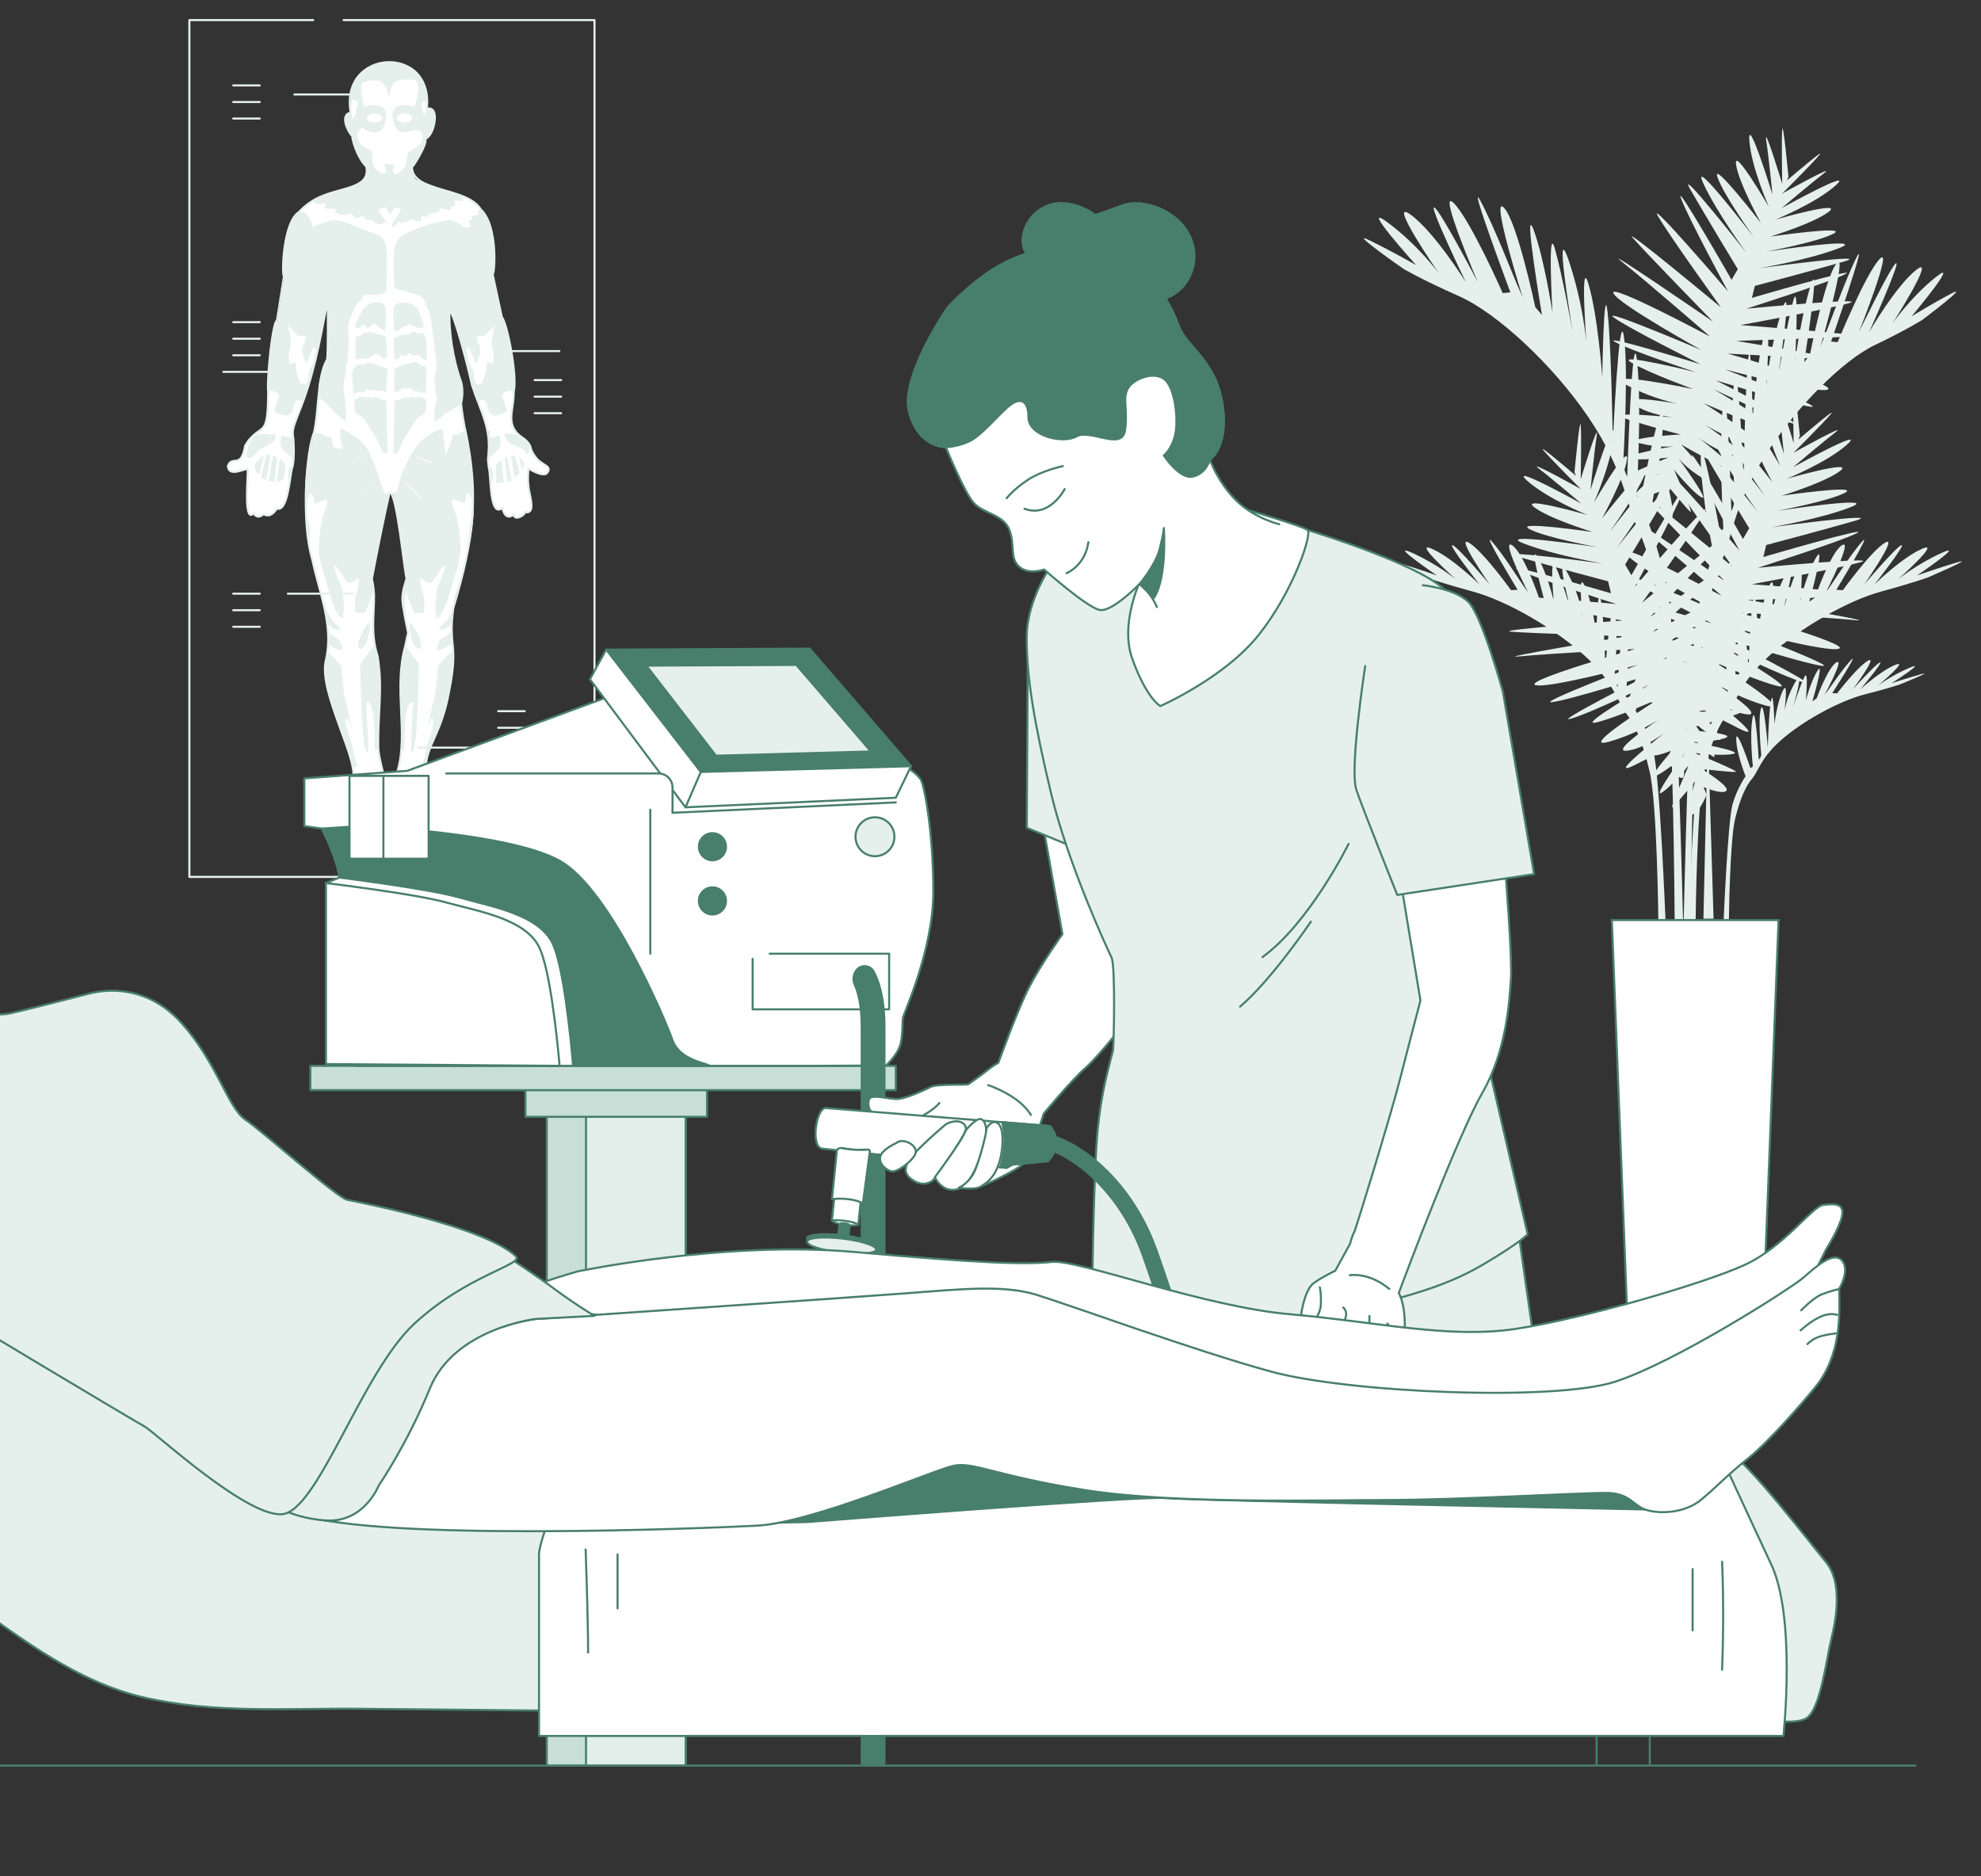 <?xml version="1.0" encoding="UTF-8"?> <svg xmlns="http://www.w3.org/2000/svg" xmlns:xlink="http://www.w3.org/1999/xlink" id="Livello_2" width="478.684" height="453.499" viewBox="0 0 478.684 453.499"><rect x="0" y="0" width="478.684" height="453.499" fill="#333333" stroke="none"/><defs><clipPath id="clippath"><rect width="478.684" height="453.499" fill="none" stroke-width="0"></rect></clipPath></defs><g id="Background_Simple"><polyline points="129.57 211.936 45.761 211.936 45.761 4.859 75.681 4.859" fill="none" stroke="#e5f0ec" stroke-linecap="round" stroke-linejoin="round" stroke-width=".5"></polyline><polyline points="83.03 4.859 143.649 4.859 143.649 211.936 135.693 211.936" fill="none" stroke="#e5f0ec" stroke-linecap="round" stroke-linejoin="round" stroke-width=".5"></polyline><path d="m103.132,26.298s.375-5.253-2.064-8.443c-2.439-3.189-8.068-3.189-10.507-2.251-2.439.938-4.878,2.627-5.441,5.441-.563,2.814-.375,6.191-.375,6.191,0,0-1.876.375-1.313,2.439.563,2.064,1.689,3.189,1.689,3.189,0,0,.563,2.627.938,3.752.375,1.126,2.439,3.565,2.439,3.565,0,0,.375,2.814-.938,3.752-1.313.938-4.503,1.688-9.006,3.189-4.503,1.501-8.63,5.441-9.569,10.507-.938,5.066-.375,9.193-.375,9.193l-1.689,10.694s-1.688,3.94-1.876,9.193c-.188,5.253-.3,9.763-.3,9.763,0,0,.3,6.747-2.326,8.061-2.627,1.313-2.814,2.251-3.189,3.189-.375.938-.563,2.814-1.313,3.377-.75.563-3.189,0-2.814,1.876.375,1.876,3.002.75,3.002.75l1.688-.375v9.569c0,.938.563,2.251,1.501,1.126,0,0,.938,1.313,1.501.75l.914-.528s1.109.457,1.63.261c.522-.196,1.565-1.63,1.565-1.63,0,0,.261.783,1.239-.391.978-1.174,1.109-2.609,1.37-3.587.261-.978,1.109-6.326,1.369-7.239.261-.913,0-5.739,0-5.739l-.196-2.087s4.239-11.543,4.956-14.282c.717-2.739,1.5-5.609,1.761-7.956s1.369-6.978,1.369-6.978l.457-.196s.065,11.022-.196,12.456c-.261,1.435-2.217,4.109-2.022,7.5.196,3.391-.978,9.13-1.304,11.087s-2.804,8.608-1.761,19.5c1.044,10.891,3.227,16.999,4.495,21.84,1.268,4.842.922,7.954.346,12.566-.576,4.611.346,6.686,1.96,12.566,1.614,5.879,4.496,12.104,4.842,14.41.346,2.306-.692,2.536-1.268,3.92-.577,1.383-3.689,4.957-3.804,6.456-.115,1.499.922,2.651,3.804,3.458,2.882.807,4.957.807,6.34-1.038,1.383-1.845,1.499-2.997,1.383-4.381-.115-1.383-.461-1.614,0-2.882s1.038-1.96.692-4.15c-.346-2.19-.115-.231-1.038-4.726-.922-4.496.115-10.375.115-12.911s0-8.531-.576-11.528c-.576-2.997-.692-1.614-1.038-5.764-.346-4.15.231-4.611.231-7.609s-.576-5.303-.576-5.303c0,0,2.306-11.989,2.421-12.45.115-.461,1.845-8.415,1.845-8.415,0,0,.692.115.922.692s3.228,20.058,3.228,20.058c0,0-1.153,3.112-1.038,5.188.115,2.075,1.383,7.954,1.383,7.954,0,0-.922,3.689-1.729,9.453s.461,11.758.346,15.332c-.115,3.574-.461,5.303-.807,6.917s-.922,3.92-.346,5.649l.576,1.729s-.461,2.651-.346,4.726c.115,2.075,1.038,3.458,2.421,3.689,1.383.231,2.306-1.038,2.306-1.038,0,0,1.614,1.038,3.574.461,1.96-.577,3.343-1.383,2.882-2.997s-.807-2.767-2.075-4.496c-1.268-1.729-2.075-1.96-2.421-4.035-.346-2.075-.231-4.496.461-6.34.692-1.844,3.689-7.493,5.072-14.986,1.383-7.493,1.153-7.954.807-10.606s-.115-8.3.461-11.182c.576-2.882,4.611-13.257,4.611-21.672s-1.729-18.79-2.19-20.635c-.461-1.845-.807-5.418-.807-5.418,0,0,.692-2.767,0-5.188s-1.153-3.343-1.729-5.995c-.577-2.651-1.038-6.686-1.038-7.032v-4.496s2.19,5.303,3.228,8.992,1.038,5.879,2.19,9.338c1.153,3.458,3.574,9.914,4.035,11.297s-.576,3.804-.115,7.493c.461,3.689.922,10.029,1.729,10.951.807.922,1.729-.115,1.729-.115,0,0,.346,1.845,1.038,2.075s1.614-.461,1.614-.461c0,0,.231,1.153,1.383.692,1.153-.461,1.383-1.268,1.383-1.268,0,0,1.729.692,1.499-1.614-.231-2.306-.807-5.418-.807-6.11s.115-2.882.115-2.882c0,0,1.153.922,2.075,1.038.922.115,1.845,1.038,2.536,0,.692-1.038.115-1.383-1.153-2.19-1.268-.807-1.383-1.038-2.306-2.421-.922-1.383-.115-1.729-2.075-3.458-1.96-1.729-3.228-2.536-3.228-4.035s1.499-10.836.115-17.523c-1.383-6.686-2.135-6.869-2.366-7.906-.231-1.038-2.245-10.423-2.245-10.423,0,0,1.845-7.263-1.383-13.372-3.228-6.11-7.609-5.649-10.951-7.147-3.343-1.499-5.995-1.845-6.456-2.767-.461-.922-.692-2.536-.692-2.536,0,0,2.997-4.15,3.113-5.533l.115-1.383s1.845-.692,2.305-4.265c.461-3.574-1.94-2.945-1.94-2.945Z" fill="#e5f0ec" stroke-width="0"></path><path d="m73.683,81.175s1.43,1.357,3.844-2.024" fill="none" stroke-width="0"></path><path d="m70.002,79.513s-.317,9.597-2.452,16.025" fill="none" stroke-width="0"></path><path d="m121.198,95.539c-3.128-11.137-1.717-17.084-1.717-17.084,0,0-.346-5.581-1.191-11.376" fill="none" stroke-width="0"></path><path d="m69.59,78.455s-1.278-5.098-.433-9.686" fill="none" stroke-width="0"></path><path d="m115.911,81.175s-2.221,2.108-4.744-2.144" fill="none" stroke-width="0"></path><line x1="80.995" y1="50.353" x2="85.713" y2="48.002" fill="none" stroke-width="0"></line><line x1="84.838" y1="51.567" x2="87.216" y2="49.095" fill="none" stroke-width="0"></line><line x1="106.279" y1="50.252" x2="102.382" y2="47.728" fill="none" stroke-width="0"></line><line x1="101.829" y1="52.073" x2="100.469" y2="49.641" fill="none" stroke-width="0"></line><path d="m105.98,70.092s-1.854,5.137-2.543,5.545" fill="none" stroke-width="0"></path><path d="m107.944,72.389s-.595,4.423-3.901,4.665" fill="none" stroke-width="0"></path><path d="m108.361,75.706s-1.789,3.573-3.913,3.573" fill="none" stroke-width="0"></path><path d="m108.114,78.342s.425,3.317-3.062,4.253" fill="none" stroke-width="0"></path><path d="m107.255,81.574s.604,3.572-1.693,5.954" fill="none" stroke-width="0"></path><path d="m80.217,78.172s-.136,2.881,4.014,4.545" fill="none" stroke-width="0"></path><path d="m82.599,70.092s1.854,5.137,2.543,5.545" fill="none" stroke-width="0"></path><path d="m79.877,71.708s1.917,5.077,4.658,5.346" fill="none" stroke-width="0"></path><path d="m80.217,75.706s1.789,3.573,3.913,3.573" fill="none" stroke-width="0"></path><path d="m81.323,81.574s0,3.742,2.296,6.124" fill="none" stroke-width="0"></path><polyline points="92.36 42.678 94.345 49.342 96.318 42.678" fill="none" stroke-width="0"></polyline><path d="m102.651,34.891l.115-1.383s1.845-.692,2.306-4.265-1.94-2.945-1.94-2.945c0,0,.375-5.253-2.064-8.443-2.439-3.189-8.068-3.189-10.507-2.251-2.439.938-4.878,2.627-5.441,5.441-.563,2.814-.375,6.191-.375,6.191,0,0-1.876.375-1.313,2.439.563,2.064,1.688,3.189,1.688,3.189,0,0,.563,2.627.938,3.752.375,1.126,2.439,3.565,2.439,3.565,0,0,2.543,2.256,3.862,2.496,1.319.24,2.759.48,3.958,0,1.199-.48,3.22-2.253,3.22-2.253,0,0,2.997-4.15,3.113-5.533Z" fill="#e5f0ec" stroke-width="0"></path><path d="m87.987,25.945s-.672-3.362-.74-4.572c-.067-1.21.471-1.95,3.429-1.95s3.227,4.034,3.227,4.034c0,0,.538-3.496,2.017-3.9,1.479-.403,4.639-.807,5.11.672.471,1.479-.874,5.715-.874,5.715l-.538,5.581s2.017-.404,2.353.74,0,2.152-.605,2.689-2.757,1.95-2.757,1.95c0,0-.403,1.076-.471,2.353s-1.278,2.353-2.084,2.622c-.807.269-1.21-.067-1.076-.874.135-.807.269-1.412.269-1.412l-2.409-.154s.812,2.019.342,2.355c-.471.336-1.351.12-2.427-.956-1.076-1.076-.75-3.666-.75-3.666,0,0,.294-.71-1.143-1.21-1.546-.538-2.353-1.546-2.488-3.026-.135-1.479.941-1.883.941-1.883,0,0,.672-.538.807-1.345.135-.807-.135-3.765-.135-3.765Z" fill="#fff" stroke-width="0"></path><path d="m88.681,44.892s-.202,1.821,2.124,5.057c2.326,3.236,3.54,4.854,3.54,4.854,0,0,2.63-4.045,3.944-5.866,1.315-1.821,1.618-4.551,1.618-4.551" fill="none" stroke-width="0"></path><path d="m80.287,52.983s-1.315,4.652-2.933,7.282c-1.618,2.63-4.248,3.135-5.866,3.843-1.618.708-2.878,2.715-2.878,2.715" fill="none" stroke-width="0"></path><path d="m107.493,53.893s3.135,5.765,4.855,7.686c1.719,1.922,3.54,2.225,4.45,2.933.91.708,1.214,1.214,1.214,1.214" fill="none" stroke-width="0"></path><path d="m97.877,36.921s-.84-1.199-2.159-1.439c-1.319-.24-2.998-.12-4.078.72l-1.079.84s.6,1.919,2.279,2.399c1.679.48,2.519.24,3.598-.24,1.079-.48,1.439-2.279,1.439-2.279Z" fill="#fff" stroke-width="0"></path><path d="m97.877,36.921c-3.358,1.079-7.316.12-7.316.12" fill="#fff" stroke-width="0"></path><path d="m93.232,28.365s.471-1.345-.605-2.286c-1.076-.941-3.496-.941-4.639-.135-1.143.807-1.815,2.421-1.076,4.101.74,1.681,3.563,2.152,4.37,1.883.807-.269,1.21-.807,1.614-1.883.403-1.076.336-1.681.336-1.681Z" fill="#e5f0ec" stroke-width="0"></path><path d="m94.913,28.365s-.471-1.345.605-2.286c1.076-.941,3.496-.941,4.639-.135,1.143.807,1.815,2.421,1.076,4.101-.74,1.681-3.563,2.152-4.37,1.883-.807-.269-1.21-.807-1.614-1.883-.403-1.076-.336-1.681-.336-1.681Z" fill="#e5f0ec" stroke-width="0"></path><path d="m92.36,28.525c0,.596-.832,1.079-1.859,1.079s-1.859-.483-1.859-1.079.832-1.079,1.859-1.079,1.859.483,1.859,1.079Z" fill="#fff" stroke-width="0"></path><path d="m99.617,28.525c0,.596-.832,1.079-1.859,1.079s-1.859-.483-1.859-1.079.832-1.079,1.859-1.079,1.859.483,1.859,1.079Z" fill="#fff" stroke-width="0"></path><path d="m84.745,27.236l.7,1.575s.101-.101.506-1.719c.405-1.618.607-2.225.607-2.225,0,0-1.416-1.618-1.618-.303l-.194,2.673Z" fill="#fff" stroke-width="0"></path><path d="m103.043,24.361s-1.214,0-1.214.91.708,2.731.708,2.731l.595-1.704-.089-1.937Z" fill="#fff" stroke-width="0"></path><path d="m112.219,102.906c-.217-.18-.234-.514-.201-.942-.357-1.906-.607-4.476-.607-4.476,0,0-.48.602-1.289,1.007-.809.405-2.326,1.214-3.641,2.427-1.315,1.214-1.618,1.011-1.618.506s.101-.708.101-1.315,0-1.719.405-2.731-.101-2.427-.101-2.427c0,0,0-1.315-.202-2.124s.202-2.933.405-4.045c.202-1.113,0-.607-.101-1.821s-1.113-8.597-1.214-9.507c-.101-.91-.202-.708-.303-1.517-.101-.809-.506-.91-.708-1.719-.202-.809-.202-.708-.405-1.214-.202-.506-.809-1.517-1.517-1.719-.708-.202-5.259-1.214-5.765-1.719-.506-.506-.405-8.496-.202-9.204.202-.708.202-2.529,2.63-3.843,2.427-1.315,6.473-2.63,8.799-3.034,2.326-.405,1.82-.303,2.731-.101.91.202,1.618.708,2.326,1.214.708.506,1.113.405,1.719.303.607-.101-.405-1.719-.405-1.719l1.113-.101-.202-.809s.506,0,1.416-.405,0,0,0-.607c0-.419.478-.594.777-.664-1.131-1.407-2.348-2.267-3.579-2.856-1.645-.484-.737-.121-.737-.121,0,0,.303.708-.303.91-.607.202-1.719-.202-1.719-.202,0,0,.303.91.101,1.315-.202.405-.91.202-.91.202,0,0,.202.506-.101.809-.303.303-2.63-.405-2.63-.405,0,0,0,.607-.303.91s-2.326.506-2.326.506l-.202.506c-.202.506-1.618-.101-1.618-.101,0,0,.101.809-.202,1.315-.303.506-2.023-.405-2.023-.405l-1.315.607c-1.315.607-2.023-.101-2.023-.101,0,0-.405.809-.91,1.214-.506.405-2.326-1.113-2.326-1.113,0,0-.101.506-1.214.607-1.113.101-1.821-1.011-1.821-1.011l-1.214-.101c-1.214-.101-.809-1.113-.809-1.113,0,0-.708.405-1.416.708-.708.303-1.719-1.113-1.719-1.113,0,0-1.416.607-2.832.202-1.416-.405-1.011-1.416-1.011-1.416,0,0-1.011.202-2.023.101s-.101-1.315-.101-1.315c0,0-1.416.202-2.63,0-1.214-.202.91-1.416.91-1.416l-.061-.015c-1.8.829-3.482,2.044-4.857,3.555h1.277s.708.506,1.112,1.113c.405.607.708,1.618.708,1.618.303.101.101.91.101.91,0,0,1.416-.708,2.832-1.113,1.416-.405,2.326-1.416,7.181.708,4.855,2.124,6.979,2.023,7.686,4.248.708,2.225.202,10.316.202,11.53s-5.36,1.011-5.36,1.011c0,0-.809,1.214-1.112,1.517s-1.113,1.517-1.113,1.517l-.607,1.315-.607,1.416-.303,1.214c-.101.405-.101.708-.101,1.011s.101,1.618.101,3.439-.101,2.023-.101,2.023l-.101,1.517c-.101,1.517-.405,2.023-.405,2.023,0,0,0,1.113-.101,1.719-.101.607-.607,3.338-.607,3.338,0,0,.405,2.731.607,4.45.202,1.719,0,4.045,0,4.045,0,0-2.63-1.922-3.843-3.337-.924-1.078-2.139-2.037-2.667-2.434-.118,2.836-.765,6.4-1.133,8.449l.16.053s1.113.303,1.517.303.708.303,1.011.506c.303.202.708.303.708.303l.708-.101.607,2.529s.506.202.809.202,1.416.303,1.416.303c0,0-.303-1.214-.506-2.528-.202-1.315-.101-2.63-.101-2.63l.708.303c.708.303,4.45,2.528,5.36,3.944.91,1.416,1.922,3.742,2.832,6.271.91,2.529,1.416,5.057,1.922,5.158.196.039.605.078,1.055.076.022-.099.034-.158.034-.158,0,0,.186.033.397.142.583-.041,1.147-.167,1.346-.465.405-.607.506-3.641,3.54-9.001,3.034-5.36,7.585-6.068,7.585-6.068l.708,6.372c.101-.303,1.113-2.731,1.315-3.439.202-.708.506-1.618.506-1.618,0,0,.405.202,1.011.101.607-.101.405-.303.708-.506.262-.175.825-.349,1.234-.459-.102-.537-.188-.949-.251-1.199Z" fill="#fff" stroke-width="0"></path><path d="m76.747,62.187s2.326,3.843,3.843,5.36,4.551,2.933,5.967,3.338" fill="none" stroke-width="0"></path><path d="m101.451,71.348s1.363.73,4.93-2.486c4.204-3.791,5.664-6.372,5.664-6.372" fill="none" stroke-width="0"></path><line x1="79.68" y1="67.243" x2="78.773" y2="74.64" fill="#fff" stroke-width="0"></line><path d="m108.645,74.778s-1.152-5.31-.646-7.13" fill="none" stroke-width="0"></path><path d="m93.031,80.088s.708-5.057-.101-6.27c-.809-1.214-4.045-1.113-5.36,1.214-1.315,2.326-2.326,4.147-1.315,4.248,1.011.101,1.618-1.214,1.821-.809.202.405.708,1.214,1.315.607.607-.607.91-.91,1.214-.809.303.101.405.607.708.708.303.101,1.719,1.112,1.719,1.112Z" fill="#e5f0ec" stroke-width="0"></path><path d="m95.053,74.525s-.101,5.461.506,5.562c.607.101,1.618-.91,1.618-.91.91-.202,1.315-.91,1.922-.708.607.202,1.618.809,1.618.809h.708l1.011-.202s-.101-1.113-1.011-3.337-2.63-2.731-4.349-2.63c-1.719.101-2.023,1.416-2.023,1.416Z" fill="#e5f0ec" stroke-width="0"></path><path d="m93.132,81.2s.607,4.753.405,5.158c-.202.405-.809.405-1.416-.202-.607-.607-1.416-.607-1.416-.607l-1.821,1.113h-1.821l-1.113.303s-.101-4.248-.101-4.551.101-1.214.101-1.214c0,0,.708.405,1.113-.101s1.315-.809,1.315-.809h1.416c.303,0,.809.303.809.303,1.214.202,1.719.405,1.719.405l.809.202Z" fill="#e5f0ec" stroke-width="0"></path><path d="m95.255,81.605s-.202,4.551.101,5.057.506.303,1.214-.303,0-.809.708-.607-.506.607.708.202.607-.809,1.214-.405c.607.405,0,.202.607.405.607.202,1.214-.506,1.517,0,.303.506,1.011.91,1.011.91l.809.101s-.101-4.855-.303-5.36c-.202-.506-.303-1.011-.809-1.011s-.607.101-1.011,0c-.405-.101-1.011-.708-1.315-.506-.303.202-.809.607-.809.607l-1.821.303-1.821.607Z" fill="#e5f0ec" stroke-width="0"></path><path d="m93.637,88.988s-.202,6.17-.506,6.068c-.303-.101-.405-.91-1.011-.708l-.607.202s-1.011-.303-1.416-.202c0,0-1.315-.303-1.618-.101-.303.202-.708.708-.708.708l-.91-.303-.708.202s-.405.303-.708.405c0,0-.506-4.855-.303-5.461s.708-1.416,1.517-1.618,1.315,0,1.618-.202c.303-.202.506-.303.91-.303s-.607-.405.405,0,3.236,1.113,3.236,1.113l.809.202Z" fill="#e5f0ec" stroke-width="0"></path><path d="m95.357,89.19s-.202,4.956,0,5.36c.202.405.708.202.708.202l1.214-1.011.708.202c.708-.101,1.214-.303,1.517.101.303.405.607.607.91.607.809,0,.405-.303.809,0l.405.303,1.315-.101s.101-4.045.101-4.855v-.809s-.202-.708-.607-.708-1.416-.708-1.416-.708c0,0-.202-.405-.91-.202l-.708.202-1.214.202-.809.202c-.607.101-2.023,1.011-2.023,1.011Z" fill="#e5f0ec" stroke-width="0"></path><path d="m93.334,96.776l.303,12.642s-.607.506-1.214-.303c-.607-.809-.506-1.922-2.124-4.248-1.618-2.326-1.821-3.236-2.832-4.046-1.011-.809-1.719-1.112-1.719-1.112l-.101-3.135,1.618-.708.91.202.91-.101.91.202c1.011-.101.303-.506,1.011-.101l.708.405,1.618.303Z" fill="#e5f0ec" stroke-width="0"></path><path d="m95.357,96.776l-.303,12.642s.607.506,1.214-.303c.607-.809.506-1.922,2.124-4.248,1.618-2.326,1.821-3.236,2.832-4.046,1.011-.809,1.719-1.112,1.719-1.112l.101-3.135-1.618-.708-.91.202-.91-.101-.91.202c-1.012-.101-.303-.506-1.012-.101l-.708.405-1.618.303Z" fill="#e5f0ec" stroke-width="0"></path><path d="m106.279,108.002s-3.742,11.631-3.843,13.856c-.101,2.225-2.832,8.9-3.236,10.822" fill="none" stroke-width="0"></path><path d="m100.419,138.465c.334-.711.733-1.522,1.208-2.448,3.944-7.686,4.045-11.732,4.753-16.789.708-5.057,2.427-11.328,2.427-11.328" fill="none" stroke-width="0"></path><path d="m90.401,132.679s-.708-6.473-1.821-8.395c-1.113-1.922-1.214-2.225-1.517-3.641-.303-1.416-.202-1.821-1.214-4.045-1.011-2.225-2.63-6.776-2.63-6.776" fill="none" stroke-width="0"></path><path d="m80.793,109.114s2.427,12.238,2.832,14.665c.405,2.427,2.225,8.9,3.641,10.822,1.416,1.922,2.124,2.528,2.225,3.135" fill="none" stroke-width="0"></path><path d="m91.311,115.79s-3.742,4.45-4.248,4.854" fill="#fff" stroke-width="0"></path><path d="m88.783,109.519s-3.135,2.427-3.944,2.63" fill="#fff" stroke-width="0"></path><path d="m100.11,110.126s2.933,1.821,4.753,1.821" fill="#fff" stroke-width="0"></path><path d="m97.278,115.891s3.338,4.147,5.158,4.956" fill="#fff" stroke-width="0"></path><path d="m92.179,191.554c.243-.605.49-1.112.601-1.798l-.044-2.004-2.943.048,2.427-1.517s-.161-1.086-.305-2.217c-.064-.302-.136-.645-.217-1.04-.137-.67-.227-1.372-.287-2.087-.512.072-.91.389-.91.389,0,0,.202-5.765-.405-9.001-.607-3.236-1.719-3.034-1.618-2.023s.303,6.17.405,7.282c.101,1.113.101,3.843,0,4.147-.101.303-1.011.202-1.315-6.574-.303-6.776-.607-13.553-.506-14.361.101-.809.91-1.416,1.922-2.933.632-.948,1.263-1.507,1.549-2.159-.103-.523-.202-1.299-.333-2.882-.346-4.15.231-4.611.231-7.609,0-.545-.019-1.066-.051-1.555-.17-.379-.283-.663-.283-.663,0,0-.303,1.517-1.113,3.236-.809,1.719-.607,2.225-1.821,1.922-1.214-.303-1.416.405-1.416-1.112s-.101-2.326.405-3.742.809-4.147.202-3.439c0,0-1.922,1.821-2.63.708-.708-1.113-3.54-5.866-2.832-3.034.708,2.832,1.719,3.944,1.821,5.259.101,1.315.405,3.034.405,4.045s-.202,1.113-.202,1.821v.708s-1.315.506-3.034-5.259c-1.719-5.765-3.034-9.001-2.832-12.339.202-3.338.607-5.866,1.011-7.181.405-1.315,1.922-4.349.303-3.742-1.618.607-2.326.91-2.326.91,0,0-.405-3.54-1.214-2.225-.418.679-.844,1.895-1.053,3.024.041.788.094,1.593.175,2.431.777.815,1.081,3.141.98,3.647-.096.482-.283,1.779-.3,1.899,1.022,6.785,2.452,11.344,3.483,15.066.096.143.155.229.155.229,0,0,.809,1.922,1.618,3.439.809,1.517,3.135,2.832,1.922,2.933-1.035.086-1.994-.638-2.631-1.481.074.692.115,1.363.127,2.026.198.164.421.349.684.568,1.214,1.011,2.023.91,2.326,2.023s.708,1.618.405,1.719c-.303.101-1.214.101-2.225-.607-.535-.374-.981-.661-1.286-.851-.049.62-.113,1.254-.188,1.912.262.223.55.427.766.557.506.303,2.63,2.832,2.63,2.832,0,0,.506,6.271.91,7.686.405,1.416,1.922,8.496,1.922,8.496,0,0-1.315-4.956-1.618-3.034-.303,1.922,1.416,5.057,1.618,6.877s1.214,4.248,1.214,4.248l-1.075.286c.095.346.169.656.207.912.228,1.517-.144,2.136-.589,2.776.302.055,1.005.188,1.818.365l-2.284,2.741-1.051-.556c-1.125,1.657-2.88,3.931-2.966,5.05-.115,1.499.922,2.651,3.804,3.458,2.882.807,4.957.807,6.34-1.038,1.383-1.845,1.499-2.997,1.383-4.381-.061-.729-.183-1.138-.22-1.547-.457.117-1.307.328-1.526.328l.565-2.744c.52.274.974.532,1.315.733Zm-5.318-37.13c.91-2.528,2.124-3.843,2.124-3.843.708-1.011.405,3.439-.809,5.259-1.214,1.821-2.225,1.113-1.315-1.416Zm-.405,38.736l-1.113-.405,1.935-3.144c.268.061.54.127.811.195l-1.633,3.353Zm1.214.101l1.335-3.205c.288.085.557.173.795.262l-1.422,3.347-.708-.405Z" fill="#fff" stroke-width="0"></path><path d="m112.252,121.729s-.709-.304-2.328-.911c-1.619-.607-.101,2.429.304,3.745.405,1.316.81,3.846,1.012,7.186.202,3.34-1.113,6.579-2.834,12.348-1.72,5.769-3.036,5.263-3.036,5.263v-.709c0-.708-.202-.81-.202-1.822s.304-2.733.405-4.048c.101-1.316,1.113-2.429,1.822-5.263.709-2.834-2.125,1.923-2.834,3.036s-2.631-.708-2.631-.708c-.607-.709-.304,2.024.202,3.441.506,1.417.405,2.227.405,3.745s-.202.81-1.417,1.113c-1.214.304-1.012-.202-1.822-1.923-.81-1.72-1.113-3.239-1.113-3.239,0,0-.114.284-.283.663-.031.49-.051,1.011-.051,1.556,0,2.446.383,3.205.337,5.654.239,1.199.429,2.08.429,2.08,0,0-.283,1.134-.672,3.121.328.517.839,1.031,1.353,1.803,1.012,1.518,1.822,2.125,1.923,2.935.101.81-.202,7.591-.506,14.372-.304,6.781-1.215,6.882-1.316,6.579-.101-.304-.101-3.036,0-4.15.101-1.113.304-6.275.405-7.287s-1.012-1.214-1.619,2.024c-.607,3.239-.405,9.008-.405,9.008,0,0-.319-.252-.754-.357-.161,1.558-.38,2.631-.599,3.654-.108.503-.236,1.077-.346,1.676l2.408,1.505-2.61-.043c-.075.876-.051,1.75.203,2.511.164.49.28.838.363,1.09.282-.162.61-.344.973-.535l.565,2.746c-.216,0-1.041-.203-1.502-.322-.109.901-.218,2.149-.176,3.267.156.776.015,1.173.457,2.417.176.496,1.537,1.757,2.471,1.504,1.101-.09,1.806-1.059,1.806-1.059,0,0,1.614,1.038,3.574.461,1.96-.577,3.343-1.383,2.882-2.997-.262-.917-.492-1.686-.87-2.496-.58-.893-1.274-1.843-1.821-2.647l-1.052.557-2.286-2.743c.746-.163,1.395-.287,1.731-.349-.025-.081-.05-.166-.072-.255-.367-.569-.628-1.209-.428-2.539.024-.162.067-.351.116-.552.002-.127.009-.254.014-.381l-.997-.266s1.012-2.429,1.214-4.251c.202-1.822,1.923-4.959,1.619-6.882-.304-1.923-1.619,3.036-1.619,3.036,0,0,1.518-7.085,1.923-8.502.405-1.417.911-7.692.911-7.692,0,0,2.125-2.53,2.631-2.834.216-.13.505-.335.767-.558-.075-.658-.139-1.293-.188-1.913-.306.19-.752.477-1.287.852-1.012.708-1.923.708-2.227.607s.101-.607.405-1.721c.304-1.113,1.113-1.012,2.328-2.024.263-.219.486-.404.684-.568.012-.663.053-1.335.127-2.027-.637.843-1.597,1.568-2.633,1.482-1.214-.101,1.113-1.417,1.923-2.935.41-.769.82-1.641,1.125-2.315.078-.639.167-1.228.268-1.73.407-2.035,2.537-7.806,3.755-13.986.038-.238.076-.472.113-.716-.017-.12-.204-1.417-.3-1.9-.101-.506.202-2.834.98-3.65.021-.215.035-.422.052-.632.007-.265.011-.527.011-.788,0-.53-.007-1.068-.02-1.611-.23-.941-.578-1.866-.923-2.427-.81-1.316-1.214,2.227-1.214,2.227Zm-12.348,71.96l-1.423-3.349c.239-.089.507-.177.796-.263l1.336,3.207-.708.405Zm3.036-.911l-1.113.405-1.635-3.355c.271-.069.544-.134.812-.195l1.936,3.146Zm-2.834-36.941c-1.214-1.822-1.518-6.275-.81-5.263,0,0,1.214,1.316,2.125,3.846.911,2.53-.101,3.239-1.316,1.417Z" fill="#fff" stroke-width="0"></path><path d="m69.59,78.455s.765,3.57.68,4.76c-.085,1.19-.51,2.38-.51,2.635s.255,2.21.255,2.21l1.36-.68s.17,2.21.425,2.975c.255.765.68,2.21.935,2.38.255.17,1.275.595,1.615-.68.34-1.275.255-2.465.255-2.465,0,0,.765-.935,1.105-1.87.34-.935.68-3.145.595-3.4-.085-.255-.595-.595-.85.17-.255.765-1.19,3.06-1.275,3.23-.085.17-1.105-1.615-1.19-3.06-.085-1.445.51-1.19.765-2.295s.255-1.105-.595-1.19c-.85-.085-.85.425-1.87-.68-1.02-1.105-1.7-2.04-1.7-2.04Z" fill="#fff" stroke-width="0"></path><path d="m119.481,78.455s-.765,3.57-.68,4.76c.085,1.19.51,2.38.51,2.635s-.255,2.21-.255,2.21l-1.36-.68s-.17,2.21-.425,2.975c-.255.765-.68,2.21-.935,2.38-.255.17-1.275.595-1.615-.68-.34-1.275-.255-2.465-.255-2.465,0,0-.765-.935-1.105-1.87-.34-.935-.68-3.145-.595-3.4.085-.255.595-.595.85.17.255.765,1.19,3.06,1.275,3.23.085.17,1.105-1.615,1.19-3.06.085-1.445-.51-1.19-.765-2.295s-.255-1.105.595-1.19c.85-.085.85.425,1.87-.68,1.02-1.105,1.7-2.04,1.7-2.04Z" fill="#fff" stroke-width="0"></path><path d="m131.125,112.013c-1.268-.807-1.383-1.038-2.306-2.421-.922-1.383-.115-1.729-2.075-3.458-1.96-1.729-3.228-2.536-3.228-4.035,0-.789.415-3.75.606-7.352l-.375-.228s-.68-.255-1.445.17c-.765.425-1.105.85-1.105.85,0,0,1.275,3.315,1.275,3.74s-2.55,1.445-3.23,1.105c-.68-.34-1.105-.85-1.105-.85,0,0-.51-2.465-1.02-2.72-.51-.255-1.275.085-1.275.085,0,0-.012.514-.031,1.179,1.003,2.775,2.006,5.487,2.286,6.327.137.412.14.919.091,1.521l2.499-.697s.595,1.955,0,2.975c-.595,1.02-1.785,1.7-2.04,2.04-.224.299-.511.587-.751.713.019.305.045.617.086.942.045.365.091.761.137,1.17.212-.172.474-.298.613-.021.255.51.425.935.34,1.7-.085.765.085,1.105-.085,1.36-.126.189-.344.331-.484.495.322,2.889.695,5.661,1.207,6.247.807.922,1.729-.115,1.729-.115,0,0,.346,1.845,1.038,2.075.692.231,1.614-.461,1.614-.461,0,0,.231,1.153,1.383.692,1.153-.461,1.383-1.268,1.383-1.268,0,0,1.729.692,1.499-1.614-.231-2.306-.807-5.418-.807-6.11s.115-2.882.115-2.882c0,0,1.153.922,2.075,1.038.922.115,1.845,1.038,2.536,0,.692-1.038.115-1.383-1.153-2.19Z" fill="#fff" stroke-width="0"></path><path d="m125.384,105.127s-3.635-.893-3.444.064,1.467,2.105,1.467,2.105c0,0,3.189,1.212,3.444,1.722.255.51.255.829.574.702.319-.128.51-1.403.51-1.403,0,0,0-.574-.447-1.339-.446-.765-2.105-1.849-2.105-1.849Z" fill="#e5f0ec" stroke-width="0"></path><path d="m124.447,110.096c-.336-.064-.641-.028-.958.056l.887,5.369c.38-.368.783-.806,1.14-1.226l-1.069-4.198Z" fill="#e5f0ec" stroke-width="0"></path><path d="m121.19,111.233c-.724.457-1.354.91-1.354.91l.064,4.656s.94-.069,1.857-.179l-.567-5.386Z" fill="#e5f0ec" stroke-width="0"></path><path d="m122.545,110.473c-.189.085-.398.193-.616.316l.702,5.707c.266-.045.496-.093.649-.144.103-.035.23-.109.371-.209l-1.106-5.67Z" fill="#e5f0ec" stroke-width="0"></path><path d="m125.639,110.676c-.092-.068-.175-.117-.26-.172l.744,3.034c.149-.199.271-.374.346-.503.447-.765.383-1.467-.829-2.36Z" fill="#e5f0ec" stroke-width="0"></path><path d="m72.904,96.899s-.765-.34-1.275-.085-1.02,2.72-1.02,2.72c0,0-.425.51-1.105.85-.68.34-3.23-.68-3.23-1.105s1.275-3.74,1.275-3.74c0,0-.34-.425-1.105-.85-.765-.425-1.445-.17-1.445-.17l-.206.125c-.032,1.142-.049,1.829-.049,1.829,0,0,.3,6.747-2.326,8.06-2.627,1.313-2.814,2.252-3.189,3.19-.375.938-.563,2.814-1.313,3.377-.75.563-3.189,0-2.814,1.876.375,1.876,3.002.75,3.002.75l1.689-.375v9.569c0,.938.563,2.251,1.501,1.126,0,0,.938,1.313,1.501.75l.914-.528s1.109.457,1.63.261c.522-.196,1.565-1.63,1.565-1.63,0,0,.261.783,1.239-.391.978-1.174,1.109-2.609,1.37-3.587.1-.375.286-1.391.492-2.552-.09-.082-.18-.165-.245-.262-.17-.255,0-.595-.085-1.36-.085-.765.085-1.19.34-1.7.132-.264.377-.163.583-.004.119-.636.219-1.134.284-1.36.04-.139.066-.374.084-.662-.006-.003-.009-.01-.017-.013-.255-.085-.595-.425-.85-.765-.255-.34-1.445-1.02-2.04-2.04-.595-1.02,0-2.975,0-2.975l2.826.789c-.002-.044-.004-.073-.004-.073l-.196-2.087s1.077-2.934,2.238-6.195c-.012-.449-.02-.763-.02-.763Z" fill="#fff" stroke-width="0"></path><path d="m66.7,105.058s-.34,1.445-.595,1.7-2.125,1.19-2.975,1.7c-.85.51-1.87,1.87-2.295,2.125-.425.255-1.87.595-1.02-2.125.85-2.72,1.87-3.655,3.145-3.57s3.74.17,3.74.17Z" fill="#e5f0ec" stroke-width="0"></path><path d="m63.078,115.242c.347.302.763.571,1.279.759l1.035-6.211c-.227-.038-.551-.043-.945.067l-1.369,5.385Z" fill="#e5f0ec" stroke-width="0"></path><path d="m65.968,110.018l-1.03,6.182c.619.196,1.013.272,1.327.282.207-1.592.495-3.869.744-5.868-.408-.237-.809-.465-1.04-.597Z" fill="#e5f0ec" stroke-width="0"></path><path d="m62.58,114.744l1.163-4.576c-.091.052-.178.095-.273.16-1.36.935-2.295,2.125-1.87,2.89.221.397.514.977.979,1.526Z" fill="#e5f0ec" stroke-width="0"></path><path d="m68.91,112.538q-.17-.85-.68-1.19c-.136-.091-.376-.236-.653-.4-.212,1.702-.484,3.868-.695,5.473.078-.017.158-.037.243-.059.68-.17,1.275-.425,1.275-.425,0,0,.68-2.55.51-3.4Z" fill="#e5f0ec" stroke-width="0"></path><path d="m91.422,50.875s1.527-1.196,1.813-.719c.287.478.955,1.72.955,1.72,0,0,1.051-1.72,1.528-1.72s1.242.382,1.242.382l-2.615,4.265s-2.271-2.841-2.924-3.928Z" fill="#fff" stroke-width="0"></path><path d="m92.761,32.332s.74-3.093.941-4.707.538-.807.807.202c.269,1.008.672,4.505.672,4.505" fill="#fff" stroke-width="0"></path><path d="m95.182,32.332s-.404-.269-1.345-.269-1.143.807-1.143.807c0,0-.336.74-.336,1.143s1.21.672,1.815.605c.605-.067,1.546.067,1.614-.605.067-.672-.605-1.681-.605-1.681Z" fill="#fff" stroke-width="0"></path><path d="m97.064,36.097s2.219-1.546,3.631-3.026" fill="none" stroke-width="0"></path><path d="m95.987,35.549s1.547-1.603,2.354-2.679" fill="#fff" stroke-width="0"></path><path d="m92.022,35.626s-1.479-1.345-2.219-2.824" fill="#fff" stroke-width="0"></path><path d="m91.641,36.201s-3.384-2.054-4.46-3.6" fill="#fff" stroke-width="0"></path><path d="m131.937,112.55c-1.435-.929-2.171-1.336-3.118-2.958-.922-1.383-.115-1.729-2.075-3.458-5.124-3.199-2.517-6.765-2.621-11.387l-.002-.001c.965-4.119-1.667-16.893-2.855-18.075-.23-1.038-2.245-10.423-2.245-10.423.474.428,1.452-11.644-2.87-15.646.003-.001.006-.002.008-.002-3.379-5.483-16.438-3.985-16.62-10.175.27-.118,3.818-5.626,3.228-6.917,2.12-.465,3.75-8.152.366-7.21,1.779-15.708-21.125-14.644-18.387.938-2.818.512-.499,4.925.375,5.629.1,1.974,1.902,6.138,3.377,7.317,1.162,5.426-5.937,4.986-11.406,7.527h0c-1.826.845-3.496,2.059-4.857,3.555h0c-3.771,2.312-4.201,14.864-3.623,15.56-.001-0-1.689,10.694-1.689,10.694-1.083.205-2.479,14.538-2.127,17.127h0c-.04,12.287-1.613,6.834-5.565,13.079-.99,5.884-3.121,2.123-4.166,4.929.249,2.598,3.453.8,4.729.7.407.011-1.197,13.506,1.501,10.694.69,1.019,1.263,1.077,2.415.223,1.514.887,2.529-.378,3.196-1.369,2.674.971,3.112-8.038,3.694-9.857h0c.583-1.743.366-5.779.288-7.026h0c-.502-2.288.389-3.679,1.218-6.063,3.613-8.724,5.19-17.655,6.67-25.314l.457-.196s.065,11.021-.196,12.456c-2.41,4.023-1.944,12.471-3.154,17.609h0c-1.943,4.759-3.116,21.848-.41,30.772,1.719,8.113,5.157,15.813,3.317,24.111-2.143,7.989,8.877,25.417,6.213,29.751h0c-1.204,2.509-3.637,4.866-4.484,7.6.005,3.676,7.704,5.205,9.856,2.74,1.738-1.764,1.966-4.038,1.453-6.246.03-1.868,1.5-3.367.912-5.485h0c-.196-1.446-1.185-4.515-1.325-6.813h0c-.199-8.891,1.139-14.117-.174-22.352-1.756-5.473-.801-10.074-.857-14.928-.141-2.203-.526-3.748-.526-3.748.822-4.508,3.209-16.378,4.265-20.866,1.79-.529,3.742,20.578,4.151,20.75-.001 0-1.153,3.113-1.038,5.188.128,1.896.898,5.64,1.383,7.954-.248,1.024-.464,2.069-.672,3.121h0c-2.89,10.165.774,21.128-1.864,30.256h0c-.375,1.622-.304,3.573.364,5.063h0c.506.752-.552,4.065.004,6.362-.019,2.211,3.142,3.829,4.589,1.655.924,1.226,8.242.421,6.261-3.202-.854-3.739-5.361-6.444-4.474-10.71.473-6.005,3.818-8.011,5.706-18.481,2.33-11.653-.303-10.399,1.001-20.058h0c4.951-16.46,6.249-27.16,2.939-42.839h0c-.432-1.663-1.041-5.903-1.057-6.617,0,0,.692-2.767,0-5.188-1.994-5.44-3.085-12.712-2.767-17.522,1.527,2.5,4.435,13.893,5.418,18.33,2.116,6.562,4.869,10.474,3.842,17.843-.003.001-.005.004-.008.005.039.693.148,1.407.223,2.112h0c.573,1.669.071,12.345,3.321,9.666.094,1.085.999,3.047,2.651,1.614.213,1.589,2.611.334,2.767-.576,3.018.594.697-4.921.833-6.464-.252-.959-.045-3.655-.026-4.141.47.383,3.821,2.32,4.611,1.038.465-.675.395-1.143-.34-1.654Z" fill="none" stroke="#e5f0ec" stroke-linecap="round" stroke-linejoin="round" stroke-width=".5"></path><line x1="85.169" y1="143.481" x2="69.565" y2="143.481" fill="none" stroke="#e5f0ec" stroke-linecap="round" stroke-linejoin="round" stroke-width=".5"></line><line x1="69.565" y1="89.867" x2="53.961" y2="89.867" fill="none" stroke="#e5f0ec" stroke-linecap="round" stroke-linejoin="round" stroke-width=".5"></line><line x1="116.777" y1="180.69" x2="101.173" y2="180.69" fill="none" stroke="#e5f0ec" stroke-linecap="round" stroke-linejoin="round" stroke-width=".5"></line><line x1="135.155" y1="84.85" x2="119.552" y2="84.85" fill="none" stroke="#e5f0ec" stroke-linecap="round" stroke-linejoin="round" stroke-width=".5"></line><line x1="86.743" y1="22.834" x2="71.139" y2="22.834" fill="none" stroke="#e5f0ec" stroke-linecap="round" stroke-linejoin="round" stroke-width=".5"></line><line x1="56.362" y1="143.481" x2="62.763" y2="143.481" fill="none" stroke="#e5f0ec" stroke-linecap="round" stroke-linejoin="round" stroke-width=".5"></line><line x1="56.362" y1="147.482" x2="62.763" y2="147.482" fill="none" stroke="#e5f0ec" stroke-linecap="round" stroke-linejoin="round" stroke-width=".5"></line><line x1="56.362" y1="151.483" x2="62.763" y2="151.483" fill="none" stroke="#e5f0ec" stroke-linecap="round" stroke-linejoin="round" stroke-width=".5"></line><line x1="56.362" y1="77.864" x2="62.763" y2="77.864" fill="none" stroke="#e5f0ec" stroke-linecap="round" stroke-linejoin="round" stroke-width=".5"></line><line x1="56.362" y1="81.865" x2="62.763" y2="81.865" fill="none" stroke="#e5f0ec" stroke-linecap="round" stroke-linejoin="round" stroke-width=".5"></line><line x1="56.362" y1="85.866" x2="62.763" y2="85.866" fill="none" stroke="#e5f0ec" stroke-linecap="round" stroke-linejoin="round" stroke-width=".5"></line><line x1="56.362" y1="20.65" x2="62.763" y2="20.65" fill="none" stroke="#e5f0ec" stroke-linecap="round" stroke-linejoin="round" stroke-width=".5"></line><line x1="56.362" y1="24.651" x2="62.763" y2="24.651" fill="none" stroke="#e5f0ec" stroke-linecap="round" stroke-linejoin="round" stroke-width=".5"></line><line x1="56.362" y1="28.652" x2="62.763" y2="28.652" fill="none" stroke="#e5f0ec" stroke-linecap="round" stroke-linejoin="round" stroke-width=".5"></line><line x1="120.378" y1="171.888" x2="126.78" y2="171.888" fill="none" stroke="#e5f0ec" stroke-linecap="round" stroke-linejoin="round" stroke-width=".5"></line><line x1="120.378" y1="175.889" x2="126.78" y2="175.889" fill="none" stroke="#e5f0ec" stroke-linecap="round" stroke-linejoin="round" stroke-width=".5"></line><line x1="120.378" y1="179.89" x2="126.78" y2="179.89" fill="none" stroke="#e5f0ec" stroke-linecap="round" stroke-linejoin="round" stroke-width=".5"></line><line x1="129.18" y1="91.868" x2="135.582" y2="91.868" fill="none" stroke="#e5f0ec" stroke-linecap="round" stroke-linejoin="round" stroke-width=".5"></line><line x1="129.18" y1="95.869" x2="135.582" y2="95.869" fill="none" stroke="#e5f0ec" stroke-linecap="round" stroke-linejoin="round" stroke-width=".5"></line><line x1="129.18" y1="99.87" x2="135.582" y2="99.87" fill="none" stroke="#e5f0ec" stroke-linecap="round" stroke-linejoin="round" stroke-width=".5"></line></g><g id="Plant"><path d="m344.624,139.573s-11.787-5.052-7.132-3.665c4.655,1.387,9.707,3.17,9.707,3.17,0,0-12.085-8.222-5.943-5.448,6.141,2.773,10.599,6.439,10.599,6.439,0,0-10.797-9.608-5.844-7.429s11.49,8.618,11.49,8.618c0,0-7.726-9.806-6.538-9.509,1.189.297,9.014,9.509,9.014,9.509,0,0-8.419-12.085-5.052-10.104s10.203,11.49,10.203,11.49l1.585-.099s-8.915-14.66-6.24-11.688,7.231,10.203,7.627,10.698c.396.495,1.189,1.684,1.189,1.684,0,0-6.736-13.174-3.962-11.49s6.538,12.679,6.538,12.679l1.387.991s-3.962-14.363-1.783-10.896,3.962,10.599,3.962,10.599c0,0-1.09-11.589.495-8.122s3.566,10.203,3.665,10.5c.099.297-4.259-15.552-.594-8.618s3.764,12.778,3.764,12.778c0,0-1.882-14.264.099-10.203s2.873,11.886,2.873,11.886c0,0,.297-12.481,1.09-8.321.792,4.16,1.09,16.641,1.09,16.641,0,0,1.288-17.433,2.278-13.57.991,3.863,0,14.759-.099,15.849-.099,1.09.801,2.022.801,2.022,0,0,1.081-20.645,2.071-14.503.991,6.141-.134,16.896-.134,16.896l.798.57s4.785-15.187,4.686-10.136c-.099,5.052-3.091,12.984-3.091,12.984,0,0,2.717,4.042,4.279,9.771,1.562,5.729,2.951,40.969,2.951,40.969h-1.736s-.274-28.109-2.083-35.95c-1.809-7.841-3.766-11.68-5.576-13.992-2.229-2.848-2.797-7.445-10.206-14.154-7.439-6.735-18.999-13.269-26.739-15.38s-11.486-3.464-11.486-3.464Z" fill="#e5f0ec" stroke-width="0"></path><path d="m339.175,65.012s-13.763-9.6-8.327-6.965c5.436,2.635,11.334,6.024,11.334,6.024,0,0-14.11-15.624-6.939-10.353,7.171,5.271,12.375,12.235,12.375,12.235,0,0-12.606-18.259-6.824-14.118,5.783,4.141,13.416,16.377,13.416,16.377,0,0-9.021-18.636-7.633-18.071,1.388.565,10.524,18.071,10.524,18.071,0,0-9.831-22.965-5.898-19.2,3.932,3.765,11.912,21.836,11.912,21.836l1.85-.188s-10.409-27.859-7.286-22.212c3.123,5.647,8.443,19.389,8.905,20.33s1.388,3.2,1.388,3.2c0,0-7.864-25.036-4.626-21.836,3.238,3.2,7.633,24.095,7.633,24.095l1.619,1.882s-4.626-27.294-2.082-20.706c2.544,6.588,4.626,20.142,4.626,20.142,0,0-1.272-22.024.578-15.436,1.851,6.588,4.164,19.389,4.279,19.953.116.565-4.973-29.553-.694-16.377,4.279,13.177,4.395,24.283,4.395,24.283,0,0-2.197-27.106.116-19.389,2.313,7.718,3.354,22.588,3.354,22.588,0,0,.347-23.718,1.272-15.812.925,7.906,1.272,31.624,1.272,31.624,0,0,1.504-33.13,2.66-25.789s0,28.047-.116,30.118c-.116,2.071.936,3.843.936,3.843,0,0,1.262-39.232,2.418-27.561s-.157,32.108-.157,32.108l.931,1.083s5.587-28.861,5.471-19.261c-.116,9.6-3.609,24.674-3.609,24.674,0,0,3.172,7.682,4.996,18.568,1.824,10.887,3.446,77.856,3.446,77.856h-2.027s-.32-53.418-2.433-68.318c-2.113-14.9-4.397-22.197-6.51-26.59-2.603-5.412-3.265-14.149-11.917-26.898-8.685-12.799-22.183-25.216-31.22-29.227s-13.411-6.582-13.411-6.582Z" fill="#e5f0ec" stroke-width="0"></path><path d="m464.484,77.326s11.752-8.85,7.111-6.421c-4.642,2.429-9.678,5.553-9.678,5.553,0,0,12.049-14.403,5.926-9.544-6.123,4.859-10.567,11.28-10.567,11.28,0,0,10.765-16.832,5.827-13.015-4.938,3.818-11.456,15.097-11.456,15.097,0,0,7.703-17.18,6.518-16.659-1.185.52-8.987,16.659-8.987,16.659,0,0,8.395-21.171,5.037-17.7-3.358,3.471-10.172,20.13-10.172,20.13l-1.58-.174s8.888-25.683,6.222-20.477c-2.667,5.206-7.209,17.874-7.604,18.741-.395.868-1.185,2.95-1.185,2.95,0,0,6.716-23.08,3.95-20.13-2.765,2.95-6.518,22.212-6.518,22.212l-1.383,1.735s3.95-25.162,1.778-19.088-3.95,18.568-3.95,18.568c0,0,1.086-20.303-.494-14.229-1.58,6.074-3.555,17.874-3.654,18.394-.099.521,4.247-27.244.593-15.097-3.654,12.147-3.753,22.386-3.753,22.386,0,0,1.877-24.988-.099-17.874s-2.864,20.824-2.864,20.824c0,0-.296-21.865-1.086-14.577-.79,7.288-1.086,29.153-1.086,29.153,0,0-1.284-30.541-2.272-23.774s0,25.856.099,27.765c.099,1.909-.799,3.543-.799,3.543,0,0-1.077-36.167-2.065-25.408-.988,10.759.134,29.599.134,29.599l-.795.998s-4.771-26.606-4.672-17.756c.099,8.85,3.082,22.746,3.082,22.746,0,0-2.709,7.082-4.267,17.118-1.558,10.036-2.942,71.773-2.942,71.773h1.731s.273-49.244,2.077-62.98c1.804-13.736,3.755-20.462,5.559-24.513,2.222-4.99,2.788-13.043,10.176-24.796,7.417-11.799,18.942-23.246,26.66-26.944,7.717-3.698,11.452-6.068,11.452-6.068Z" fill="#e5f0ec" stroke-width="0"></path><path d="m465.82,139.573s11.787-5.052,7.132-3.665c-4.656,1.387-9.707,3.17-9.707,3.17,0,0,12.085-8.222,5.943-5.448-6.141,2.773-10.599,6.439-10.599,6.439,0,0,10.797-9.608,5.844-7.429s-11.49,8.618-11.49,8.618c0,0,7.726-9.806,6.537-9.509-1.189.297-9.014,9.509-9.014,9.509,0,0,8.42-12.085,5.052-10.104s-10.203,11.49-10.203,11.49l-1.585-.099s8.915-14.66,6.24-11.688c-2.675,2.972-7.231,10.203-7.627,10.698-.396.495-1.189,1.684-1.189,1.684,0,0,6.736-13.174,3.962-11.49s-6.537,12.679-6.537,12.679l-1.387.991s3.962-14.363,1.783-10.896-3.962,10.599-3.962,10.599c0,0,1.09-11.589-.495-8.122-1.585,3.467-3.566,10.203-3.665,10.5-.099.297,4.259-15.552.594-8.618s-3.764,12.778-3.764,12.778c0,0,1.882-14.264-.099-10.203-1.981,4.061-2.873,11.886-2.873,11.886,0,0-.297-12.481-1.09-8.321-.792,4.16-1.09,16.641-1.09,16.641,0,0-1.288-17.433-2.278-13.57s0,14.759.099,15.849c.099,1.09-.801,2.022-.801,2.022,0,0-1.081-20.645-2.071-14.503-.991,6.141.134,16.896.134,16.896l-.798.57s-4.785-15.187-4.686-10.136c.099,5.052,3.091,12.984,3.091,12.984,0,0-2.717,4.042-4.279,9.771-1.562,5.729-2.951,40.969-2.951,40.969h1.736s.274-28.109,2.083-35.95c1.809-7.841,3.766-11.68,5.576-13.992,2.229-2.848,2.797-7.445,10.206-14.154,7.439-6.735,18.999-13.269,26.739-15.38,7.74-2.111,11.486-3.464,11.486-3.464Z" fill="#e5f0ec" stroke-width="0"></path><path d="m458.963,165.47s8.657-3.474,5.238-2.521c-3.419.954-7.129,2.18-7.129,2.18,0,0,8.875-5.654,4.365-3.747-4.51,1.907-7.784,4.428-7.784,4.428,0,0,7.929-6.608,4.292-5.109-3.637,1.499-8.439,5.927-8.439,5.927,0,0,5.674-6.745,4.801-6.54-.873.204-6.62,6.54-6.62,6.54,0,0,6.183-8.311,3.71-6.949-2.473,1.363-7.493,7.903-7.493,7.903l-1.164-.068s6.547-10.083,4.583-8.039c-1.964,2.044-5.311,7.017-5.601,7.358-.291.341-.873,1.158-.873,1.158,0,0,4.947-9.061,2.91-7.903-2.037,1.158-4.801,8.72-4.801,8.72l-1.018.681s2.91-9.878,1.309-7.494c-1.6,2.384-2.91,7.29-2.91,7.29,0,0,.8-7.971-.364-5.586-1.164,2.384-2.619,7.017-2.692,7.221-.073.204,3.128-10.696.436-5.927-2.692,4.769-2.764,8.788-2.764,8.788,0,0,1.382-9.81-.073-7.017-1.455,2.793-2.11,8.175-2.11,8.175,0,0-.218-8.584-.8-5.723s-.8,11.445-.8,11.445c0,0-.946-11.99-1.673-9.333-.728,2.657,0,10.151.073,10.9.073.749-.589,1.391-.589,1.391,0,0-.794-14.199-1.521-9.975s.099,11.62.099,11.62l-.586.392s-3.514-10.445-3.441-6.971c.073,3.474,2.27,8.93,2.27,8.93,0,0-1.995,2.78-3.143,6.72-1.147,3.94-2.167,28.177-2.167,28.177h1.275s.201-19.333,1.53-24.725c1.329-5.393,2.766-8.033,4.095-9.623,1.637-1.959,2.054-5.121,7.496-9.735,5.463-4.632,13.953-9.126,19.638-10.578s8.436-2.382,8.436-2.382Z" fill="#e5f0ec" stroke-width="0"></path><path d="m420.565,78.575s21.342-3.881,26.327-5.338c4.985-1.457-24.881,1.363-24.881,1.363,0,0,19.78-6.282,23.843-8.33s-22.524,5.725-22.524,5.725l.707-2.898s13.602-3.588,21.458-5.857c7.856-2.269-20.321,1.584-20.321,1.584,0,0,12.112-2.043,19.349-4.908,7.237-2.865-17.903.933-17.903.933,0,0,12.714-2.357,16.473-4.4,3.759-2.043-15.325.734-15.325.734,0,0,10.572-3.229,14.166-6.028s-12.874,1.905-12.874,1.905c0,0,9.799-3.975,14.58-8.314,4.781-4.339-13.111,5.554-13.111,5.554,0,0,6.729-5.741,10.174-8.386,3.445-2.644-10.086,4.891-10.086,4.891,0,0,7.607-7.58,9.092-9.429,1.19-1.482-5.288,3.997-7.913,6.235l.361-.888s-1.288-13.743-1.503-11.381c-.215,2.362,0,13.099,0,13.099,0,0-4.509-14.816-3.865-10.522.644,4.295,1.503,13.099,1.503,13.099,0,0-6.013-19.541-5.583-13.099.429,6.442,4.724,16.105,4.724,16.105,0,0-8.589-14.816-7.945-10.307.644,4.509,6.013,14.172,6.013,14.172,0,0-11.81-15.246-10.522-11.166,1.288,4.08,8.804,14.602,8.804,14.602,0,0-15.461-20.185-12.24-13.099,3.221,7.086,10.522,16.964,10.522,16.964,0,0-17.608-22.332-13.528-15.246,4.08,7.086,11.381,19.111,11.381,19.111l-1.503,2.577s-13.743-24.05-12.24-19.755c1.503,4.295,11.381,22.547,11.381,22.547,0,0-19.541-22.762-16.964-18.252,2.577,4.509,15.246,22.117,15.246,22.117,0,0-24.265-20.185-21.259-16.749,3.006,3.436,19.326,20.185,19.326,20.185,0,0-28.13-19.326-21.903-14.387,6.227,4.939,21.258,18.037,21.258,18.037,0,0-24.479-13.099-23.406-10.522,1.074,2.577,21.259,13.743,21.259,13.743,0,0-24.265-10.307-21.259-7.945,3.006,2.362,21.044,11.381,21.044,11.381,0,0-24.479-7.516-20.614-5.368s19.541,7.301,19.541,7.301c0,0-19.97-4.939-15.675-2.362,4.295,2.577,15.031,6.442,15.031,6.442,0,0-23.62-4.939-15.89-.859,4.698,2.479,9.226,3.765,12.064,4.396-4.784-.829-13.399-2.093-10.561.114,2.574,2.002,6.946,2.858,9.588,3.209-5.281-.516-17.647-1.572-10.447.656,9.019,2.792,12.24,3.436,12.24,3.436,0,0-15.031.859-9.878,2.147,4.741,1.185,7.839.736,8.306.656-.983.173-13.358,2.375-10.883,2.994,2.577.644,9.448-.215,9.448-.215,0,0-10.93,4.445-9.974,4.585.956.14,8.256-.719,8.256-.719,0,0-6.926,4.184-5.995,5.266.8.931,4.488-.454,5.51-.862l-.745,1.861s2.064,4.845,3.486,4.712c1.422-.133-.66-7.952-.66-7.952,0,0,4.659,5.686,5.444,6.249.785.563-3.998-10.224-3.998-10.224,0,0,4.35,5.388,6.652,6.713,2.302,1.325-5.796-9.766-5.796-9.766,0,0,1.871,2.7,6.476,5.349,4.604,2.65-5.62-8.402-5.62-8.402,0,0,2.766,1.772,11.195,6.023,6.731,3.394-2.904-4.43-7.064-7.724,2.145,1.581,5.887,4,9.129,4.345,3.574.381-3.503-4.688-7.522-7.412,2.481,1.516,6.633,3.734,11.734,5.21,8.397,2.429-12.034-10.412-12.034-10.412,0,0,10.412,4.67,15.292,5.797,4.88,1.126-12.923-9.181-12.923-9.181,0,0,14.861,7.171,19.134,8.308,4.273,1.137-18.565-10.445-18.565-10.445,0,0,19.244,6.029,23.048,6.415s-20.818-9.037-20.818-9.037c0,0,22.281,5.973,24.842,4.864,2.561-1.11-24.152-8.673-24.152-8.673,0,0,19.912,1.005,27.823,1.772,7.911.767-25.753-4.847-25.753-4.847,0,0,23.374-.729,27.922-1.115,4.549-.386-26.929-2.7-26.929-2.7Z" fill="#e5f0ec" stroke-width="0"></path><path d="m423.319,141.202s21.342-3.881,26.327-5.338c4.985-1.458-24.881,1.363-24.881,1.363,0,0,19.78-6.282,23.843-8.33,4.063-2.048-22.523,5.725-22.523,5.725l.707-2.898s13.602-3.588,21.458-5.857c7.856-2.269-20.321,1.584-20.321,1.584,0,0,12.112-2.043,19.349-4.908,7.237-2.865-17.903.933-17.903.933,0,0,12.714-2.357,16.473-4.4,3.76-2.043-15.325.734-15.325.734,0,0,10.572-3.229,14.165-6.028,3.594-2.799-12.874,1.905-12.874,1.905,0,0,9.799-3.975,14.58-8.314,4.781-4.339-13.111,5.554-13.111,5.554,0,0,6.729-5.741,10.174-8.386,3.445-2.644-10.086,4.891-10.086,4.891,0,0,7.607-7.58,9.092-9.429,1.19-1.482-5.288,3.997-7.913,6.235l.361-.888s-1.288-13.743-1.503-11.381c-.215,2.362,0,13.099,0,13.099,0,0-4.509-14.816-3.865-10.522.644,4.295,1.503,13.099,1.503,13.099,0,0-6.012-19.541-5.583-13.099.429,6.442,4.724,16.105,4.724,16.105,0,0-8.589-14.816-7.945-10.307.644,4.509,6.013,14.172,6.013,14.172,0,0-11.81-15.246-10.522-11.166,1.288,4.08,8.804,14.602,8.804,14.602,0,0-15.461-20.185-12.24-13.099,3.221,7.086,10.522,16.964,10.522,16.964,0,0-17.608-22.332-13.528-15.246,4.08,7.086,11.381,19.111,11.381,19.111l-1.503,2.577s-13.743-24.05-12.24-19.755c1.503,4.295,11.381,22.547,11.381,22.547,0,0-19.541-22.762-16.964-18.252,2.577,4.509,15.246,22.117,15.246,22.117,0,0-24.265-20.185-21.258-16.749s19.326,20.185,19.326,20.185c0,0-28.13-19.326-21.903-14.387,6.227,4.939,21.258,18.037,21.258,18.037,0,0-24.479-13.099-23.406-10.522s21.258,13.743,21.258,13.743c0,0-24.265-10.307-21.258-7.945,3.006,2.362,21.044,11.381,21.044,11.381,0,0-24.479-7.516-20.614-5.368,3.865,2.147,19.541,7.301,19.541,7.301,0,0-19.97-4.939-15.675-2.362,4.295,2.577,15.031,6.442,15.031,6.442,0,0-23.62-4.939-15.89-.859,4.698,2.479,9.226,3.765,12.064,4.395-4.784-.829-13.399-2.093-10.561.114,2.574,2.002,6.946,2.858,9.588,3.209-5.281-.516-17.647-1.572-10.446.656,9.019,2.792,12.24,3.436,12.24,3.436,0,0-15.031.859-9.878,2.147,4.741,1.185,7.839.736,8.306.656-.983.173-13.358,2.375-10.883,2.994,2.577.644,9.448-.215,9.448-.215,0,0-10.93,4.445-9.974,4.585s8.256-.719,8.256-.719c0,0-6.926,4.184-5.995,5.266.8.931,4.488-.454,5.51-.862l-.745,1.861s2.065,4.845,3.486,4.712c1.422-.133-.66-7.952-.66-7.952,0,0,4.659,5.686,5.444,6.249.785.563-3.998-10.224-3.998-10.224,0,0,4.35,5.388,6.652,6.713,2.302,1.325-5.796-9.766-5.796-9.766,0,0,1.871,2.7,6.476,5.349,4.604,2.65-5.62-8.402-5.62-8.402,0,0,2.766,1.772,11.195,6.023,6.731,3.394-2.904-4.43-7.064-7.724,2.145,1.581,5.887,4,9.129,4.345,3.574.381-3.503-4.688-7.522-7.412,2.481,1.516,6.633,3.734,11.735,5.21,8.397,2.429-12.035-10.412-12.035-10.412,0,0,10.412,4.67,15.292,5.797,4.88,1.126-12.923-9.181-12.923-9.181,0,0,14.861,7.171,19.134,8.308,4.273,1.137-18.565-10.445-18.565-10.445,0,0,19.244,6.029,23.048,6.415,3.804.387-20.818-9.037-20.818-9.037,0,0,22.281,5.973,24.842,4.864s-24.152-8.673-24.152-8.673c0,0,19.912,1.005,27.823,1.772,7.911.767-25.753-4.847-25.753-4.847,0,0,23.374-.729,27.923-1.115,4.549-.386-26.929-2.7-26.929-2.7Z" fill="#e5f0ec" stroke-width="0"></path><path d="m392.048,149.973s-21.342-3.881-26.327-5.338c-4.985-1.458,24.881,1.363,24.881,1.363,0,0-19.78-6.282-23.843-8.33-4.063-2.048,22.523,5.725,22.523,5.725l-.707-2.898s-13.602-3.588-21.458-5.857c-7.856-2.269,20.321,1.584,20.321,1.584,0,0-12.112-2.043-19.349-4.908-7.237-2.865,17.903.933,17.903.933,0,0-12.714-2.357-16.473-4.4-3.759-2.043,15.325.734,15.325.734,0,0-10.572-3.229-14.165-6.028s12.874,1.905,12.874,1.905c0,0-9.799-3.975-14.58-8.314-4.781-4.339,13.111,5.554,13.111,5.554,0,0-6.729-5.741-10.174-8.386-3.445-2.644,10.086,4.891,10.086,4.891,0,0-7.607-7.58-9.092-9.429-1.19-1.482,5.288,3.997,7.913,6.235l-.361-.888s1.288-13.743,1.503-11.381c.215,2.362,0,13.099,0,13.099,0,0,4.509-14.816,3.865-10.522-.644,4.295-1.503,13.099-1.503,13.099,0,0,6.013-19.541,5.583-13.099-.429,6.442-4.724,16.105-4.724,16.105,0,0,8.589-14.816,7.945-10.307-.644,4.509-6.013,14.172-6.013,14.172,0,0,11.81-15.246,10.522-11.166-1.288,4.08-8.804,14.602-8.804,14.602,0,0,15.461-20.185,12.24-13.099-3.221,7.086-10.522,16.964-10.522,16.964,0,0,17.608-22.332,13.528-15.246-4.08,7.086-11.381,19.111-11.381,19.111l1.503,2.577s13.743-24.05,12.24-19.755c-1.503,4.295-11.381,22.547-11.381,22.547,0,0,19.541-22.762,16.964-18.252-2.577,4.509-15.246,22.117-15.246,22.117,0,0,24.265-20.185,21.258-16.749-3.006,3.436-19.326,20.185-19.326,20.185,0,0,28.13-19.326,21.903-14.387-6.227,4.939-21.258,18.037-21.258,18.037,0,0,24.479-13.099,23.406-10.522-1.074,2.577-21.259,13.743-21.259,13.743,0,0,24.265-10.307,21.259-7.945-3.006,2.362-21.044,11.381-21.044,11.381,0,0,24.479-7.516,20.614-5.368s-19.541,7.301-19.541,7.301c0,0,19.97-4.939,15.675-2.362-4.295,2.577-15.031,6.442-15.031,6.442,0,0,23.62-4.939,15.89-.859-4.698,2.479-9.226,3.765-12.064,4.395,4.784-.829,13.399-2.093,10.561.114-2.574,2.002-6.946,2.858-9.588,3.209,5.281-.516,17.647-1.572,10.446.656-9.019,2.792-12.24,3.436-12.24,3.436,0,0,15.031.859,9.878,2.147-4.741,1.185-7.839.736-8.306.656.983.173,13.358,2.375,10.883,2.994-2.577.644-9.448-.215-9.448-.215,0,0,10.93,4.445,9.974,4.585s-8.256-.719-8.256-.719c0,0,6.926,4.184,5.995,5.266-.8.931-4.488-.454-5.51-.862l.745,1.861s-2.064,4.845-3.486,4.712c-1.422-.133.66-7.952.66-7.952,0,0-4.659,5.686-5.444,6.249-.785.563,3.998-10.224,3.998-10.224,0,0-4.35,5.388-6.652,6.713-2.302,1.325,5.796-9.766,5.796-9.766,0,0-1.871,2.7-6.476,5.349-4.604,2.65,5.62-8.402,5.62-8.402,0,0-2.766,1.772-11.195,6.023-6.731,3.394,2.904-4.43,7.064-7.724-2.145,1.581-5.887,4-9.129,4.345-3.574.381,3.503-4.688,7.522-7.412-2.481,1.516-6.633,3.734-11.735,5.21-8.397,2.429,12.035-10.412,12.035-10.412,0,0-10.412,4.67-15.292,5.797-4.88,1.126,12.923-9.181,12.923-9.181,0,0-14.861,7.171-19.134,8.308-4.273,1.137,18.565-10.445,18.565-10.445,0,0-19.244,6.029-23.048,6.415-3.804.387,20.818-9.037,20.818-9.037,0,0-22.281,5.973-24.842,4.864-2.561-1.11,24.152-8.673,24.152-8.673,0,0-19.912,1.005-27.823,1.772-7.911.767,25.753-4.847,25.753-4.847,0,0-23.374-.729-27.922-1.115-4.549-.386,26.929-2.7,26.929-2.7Z" fill="#e5f0ec" stroke-width="0"></path><polygon points="412.662 176.542 411.612 222.036 414.062 222.036 412.662 176.542" fill="#e5f0ec" stroke-width="0"></polygon><polygon points="425.738 325.777 393.508 325.777 389.479 222.372 429.766 222.372 425.738 325.777" fill="#fff" stroke="#487e6c" stroke-miterlimit="10" stroke-width=".5"></polygon></g><g id="Characters"><rect x="132.118" y="262.79" width="33.57" height="163.945" fill="#c7dfd7" stroke="#487e6c" stroke-linecap="round" stroke-linejoin="round" stroke-width=".5"></rect><rect x="141.6" y="262.79" width="24.088" height="163.945" fill="#e2eeea" stroke="#487e6c" stroke-linecap="round" stroke-linejoin="round" stroke-width=".5"></rect><rect x="126.963" y="262.79" width="43.88" height="7.127" fill="#c7dfd7" stroke="#487e6c" stroke-linecap="round" stroke-linejoin="round" stroke-width=".5"></rect><rect x="74.995" y="257.602" width="141.464" height="5.877" fill="#c7dfd7" stroke="#487e6c" stroke-linecap="round" stroke-linejoin="round" stroke-width=".5"></rect><path d="m222.5,188.428c-.91-1.517-4.248-3.641-4.248-3.641l-71.299-16.384-48.544,17.901-24.866,1.82v11.529l4.235.607s3.641,6.978,4.247,11.832l-3.268,1.328,3.643,2.348c1.063,11.305,3.57,41.834,3.57,41.834h110.718l17.405-.079s2.945-2.652,3.551-5.382c.607-2.731.303-5.158.607-6.371.303-1.214,7.282-16.384,7.282-30.34s-2.124-25.485-3.034-27.002Z" fill="#fff" stroke="#487e6c" stroke-linecap="round" stroke-linejoin="round" stroke-width=".5"></path><path d="m133.604,228.173c2.591,5.654,4.268,22.278,4.888,29.43h32.974c-.95-.775-7.286-1.305-9.034-6.38-1.505-4.369-14.872-36.096-27.008-43.074-12.136-6.978-48.24-8.495-48.24-8.495l-9.405.607s3.641,6.978,4.247,11.832c0,0,21.845,2.731,29.126,4.854,7.282,2.124,19.114,3.944,22.451,11.226Z" fill="#487e6c" stroke="#487e6c" stroke-linecap="round" stroke-linejoin="round" stroke-width=".5"></path><path d="m135.224,257.602c-.62-6.943-2.296-23.082-4.888-28.571-3.337-7.069-15.17-8.836-22.451-10.898-7.282-2.062-29.126-4.713-29.126-4.713v43.757l56.465.425Z" fill="#fff" stroke="#487e6c" stroke-linecap="round" stroke-linejoin="round" stroke-width=".5"></path><rect x="84.454" y="187.517" width="10.922" height="20.024" fill="#fff" stroke="#487e6c" stroke-linecap="round" stroke-linejoin="round" stroke-width=".5"></rect><rect x="92.645" y="187.517" width="10.922" height="20.024" fill="#fff" stroke="#487e6c" stroke-linecap="round" stroke-linejoin="round" stroke-width=".5"></rect><polyline points="181.868 231.752 181.868 243.941 214.849 243.941 214.849 230.498 185.99 230.498" fill="none" stroke="#487e6c" stroke-linecap="round" stroke-linejoin="round" stroke-width=".5"></polyline><path d="m207.97,248.197v177.77c0,.208.021.411.062.607h5.877c.04-.196.062-.399.062-.607v-177.77c0-6.843-1.314-11.031-2.644-13.517-.96-1.794-3.498-1.902-4.656-.229,0,0,0,0-0.0.001-.77,1.057-.905,2.441-.363,3.631.774,1.699,1.664,4.806,1.664,10.113Z" fill="#487e6c" stroke-width="0"></path><path d="m216.128,202.232c0,2.597-2.105,4.703-4.703,4.703s-4.703-2.106-4.703-4.703,2.105-4.703,4.703-4.703,4.703,2.106,4.703,4.703Z" fill="#e5f0ec" stroke="#487e6c" stroke-linecap="round" stroke-linejoin="round" stroke-width=".5"></path><line x1="157.132" y1="189.092" x2="157.132" y2="230.498" fill="none" stroke="#487e6c" stroke-linecap="round" stroke-linejoin="round" stroke-width=".5"></line><circle cx="172.153" cy="204.643" r="3.275" fill="#487e6c" stroke="#487e6c" stroke-linecap="round" stroke-linejoin="round" stroke-width=".5"></circle><path d="m175.427,217.742c0,1.808-1.466,3.275-3.275,3.275s-3.275-1.466-3.275-3.275,1.466-3.275,3.275-3.275,3.275,1.466,3.275,3.275Z" fill="#487e6c" stroke="#487e6c" stroke-linecap="round" stroke-linejoin="round" stroke-width=".5"></path><polygon points="146.473 157.008 142.546 164.168 165.643 195.118 216.457 192.809 220.153 185.186 146.473 157.008" fill="#fff" stroke="#487e6c" stroke-linecap="round" stroke-linejoin="round" stroke-width=".5"></polygon><line x1="169.339" y1="186.572" x2="165.643" y2="195.118" fill="none" stroke="#487e6c" stroke-linecap="round" stroke-linejoin="round" stroke-width=".5"></line><polygon points="146.473 157.008 169.339 186.572 220.153 185.186 195.67 156.777 146.473 157.008" fill="#487e6c" stroke="#487e6c" stroke-linecap="round" stroke-linejoin="round" stroke-width=".5"></polygon><polygon points="156.183 160.874 173.022 182.646 210.443 181.625 192.413 160.703 156.183 160.874" fill="#e5f0ec" stroke="#487e6c" stroke-linecap="round" stroke-linejoin="round" stroke-width=".5"></polygon><line x1="162.509" y1="196.441" x2="216.462" y2="193.931" fill="none" stroke="#487e6c" stroke-linecap="round" stroke-linejoin="round" stroke-width=".5"></line><path d="m107.839,186.941h51.295c1.864,0,3.375,1.511,3.375,3.375v6.125" fill="#fff" stroke="#487e6c" stroke-linecap="round" stroke-linejoin="round" stroke-width=".5"></path><path d="m251.781,270.454s-2.724,8.682-4.365,10.597c-1.642,1.916-9.772,5.434-9.772,5.434h-3.284c-3.284,0-22.245-7.897-23.203-8.444s1.368-7.662.274-8.483c-1.095-.821-1.915-1.915-1.505-3.694.41-1.779,5.063,0,7.252-.274,2.189-.274,6.02-2.052,7.662-2.873,1.642-.821,8.757-.41,9.168-.684.41-.274,3.608-2.558,4.652-3.421,1.259-1.04,2.6-1.779,2.6-1.779,0,0,4.515-12.588,7.389-18.198,2.873-5.61,8.073-12.862,8.073-12.862l-4.652-26.134,10.536.958s5.336,10.809,8.894,22.987c3.558,12.178.684,23.124.684,23.124,0,0-6.568,8.483-9.988,11.493-3.421,3.01-9.988,10.946-9.988,10.946l-.423,1.307Z" fill="#fff" stroke="#487e6c" stroke-linecap="round" stroke-linejoin="round" stroke-width=".5"></path><path d="m223.228,269.484s2.389-1.257,3.772-2.892" fill="#fff" stroke="#487e6c" stroke-linecap="round" stroke-linejoin="round" stroke-width=".5"></path><path d="m238.778,262.265s7.528,2.455,10.31,7.201" fill="#fff" stroke="#487e6c" stroke-linecap="round" stroke-linejoin="round" stroke-width=".5"></path><polygon points="248.338 159.236 248.106 200.068 262.723 206.1 250.194 156.219 248.338 159.236" fill="#e5f0ec" stroke="#487e6c" stroke-linecap="round" stroke-linejoin="round" stroke-width=".5"></polygon><polygon points="366.534 295.149 371.413 329.303 266.324 329.303 266.324 303.031 366.534 295.149" fill="#e5f0ec" stroke="#487e6c" stroke-linecap="round" stroke-linejoin="round" stroke-width=".5"></polygon><path d="m254.459,136.03s-6.382,8.51-6.382,18.18,1.934,21.081,5.996,37.908c4.061,16.826,13.539,37.328,14.505,39.262s.58,20.501.387,22.242-3.288,10.057-4.061,23.789c-.774,13.732-.967,33.266-.967,33.266,0,0,34.426,11.218,53.767,7.543,19.341-3.675,31.139-6.963,40.615-12.571s10.831-7.349,10.831-7.349l-14.892-64.018s-.58-83.745-4.062-90.321-34.233-15.859-34.233-15.859l-43.323-4.255-18.18,12.185Z" fill="#e5f0ec" stroke="#487e6c" stroke-linecap="round" stroke-linejoin="round" stroke-width=".5"></path><path d="m276.894,137.384s-6.769,12.185-3.288,21.855c3.481,9.67,6.769,11.411,6.769,11.411,0,0,15.473-6.769,23.789-17.213,8.316-10.444,12.958-24.369,11.798-25.336-1.161-.967-15.086-5.029-15.086-5.029,0,0-22.242-7.93-23.983,14.312Z" fill="#fff" stroke="#487e6c" stroke-linecap="round" stroke-linejoin="round" stroke-width=".5"></path><path d="m279.548,146.726c-1.397-3.493-4.191-5.589-4.191-5.589,0,0-6.52,6.753-9.547,6.287-3.027-.466-13.506-9.78-13.506-9.78,0,0-3.726,1.397-6.054-.699-2.329-2.096-.931-5.123-2.329-8.849s-6.287-3.958-8.616-6.52c-2.329-2.561-6.753-13.506-6.753-13.506,0,0-6.52.233-8.848-8.383-2.329-8.616,9.314-25.381,9.314-25.381,0,0,6.287-6.986,13.506-10.711,7.218-3.726,16.766-5.589,27.011-1.397,10.246,4.191,13.506,11.876,15.369,16.766,1.863,4.89,8.848,8.15,10.479,18.628,1.63,10.479-3.027,13.506-3.027,13.506,0,0,1.863,5.356,6.287,9.78,4.424,4.424,10.479,5.821,10.479,5.821" fill="#fff" stroke="#487e6c" stroke-linecap="round" stroke-linejoin="round" stroke-width=".5"></path><path d="m243.574,98.32c2.726-2.385,4.941-1.874,4.941,2.556s8.178,6.475,11.586,4.6,11.075,3.578,11.757-1.534c.681-5.112-.682-7.667.681-10.053s6.304-4.26,8.86-2.215c2.556,2.045,3.408,9.882,2.556,13.46-.852,3.578-2.726,4.941-2.726,4.941,0,0,3.748,5.793,6.986,5.112,3.237-.681,4.14-4.089,4.14-4.089,0,0,4.657-3.027,3.027-13.506-1.63-10.479-8.616-13.739-10.479-18.629-1.863-4.89-5.123-12.574-15.369-16.766-10.246-4.191-19.793-2.329-27.011,1.397-7.219,3.726-13.506,10.711-13.506,10.711,0,0-11.643,16.766-9.314,25.381,2.329,8.616,8.848,8.383,8.848,8.383,0,0,2.755-.04,5.651-1.403,2.897-1.363,6.645-5.963,9.371-8.349Z" fill="#487e6c" stroke="#487e6c" stroke-linecap="round" stroke-linejoin="round" stroke-width=".5"></path><path d="m263.168,65.607s11.075,8.178,17.379,6.815,10.053-8.86,6.986-15.335c-3.067-6.475-11.586-9.201-16.186-7.497-4.6,1.704-6.645,2.385-6.645,2.385,0,0-5.963-4.6-11.757-2.215s-7.327,9.541-4.43,11.927c2.897,2.385,14.653,3.919,14.653,3.919Z" fill="#487e6c" stroke="#487e6c" stroke-linecap="round" stroke-linejoin="round" stroke-width=".5"></path><path d="m257.716,138.531s4.43-1.704,5.282-7.497" fill="none" stroke="#487e6c" stroke-linecap="round" stroke-linejoin="round" stroke-width=".5"></path><path d="m275.356,141.138s3.828-4.481,4.85-8.4c1.022-3.919,1.022-5.112,1.022-5.112,0,0,.852,11.927-2.385,16.868l-3.487-3.357Z" fill="#487e6c" stroke="#487e6c" stroke-linecap="round" stroke-linejoin="round" stroke-width=".5"></path><path d="m325.881,203.936s-9.414,19.113-20.824,27.385" fill="none" stroke="#487e6c" stroke-linecap="round" stroke-linejoin="round" stroke-width=".5"></path><path d="m316.753,222.763s-9.414,13.978-17.116,20.539" fill="none" stroke="#487e6c" stroke-linecap="round" stroke-linejoin="round" stroke-width=".5"></path><path d="m198.885,277.642l44.368,4.605,1.427-.786,8.483-.821s4.242-3.968.547-8.483l-54.205-4.367c-2.335,0-3.79,9.851-.62,9.851Z" fill="#fff" stroke="#487e6c" stroke-linecap="round" stroke-linejoin="round" stroke-width=".5"></path><path d="m278.382,310.592l4.673,1.378c-.802-2.456-1.871-5.616-3.293-9.639-7.375-20.853-23.402-28.493-26.692-28.035-1.12.153-1.921.972-1.993,2.038l3.99.272c-.074,1.099-1.044,1.663-1.551,1.663-.01,0-.021,0-.03-.001,2.429.117,16.036,7.106,22.505,25.398.95,2.686,1.734,4.969,2.392,6.928Z" fill="#487e6c" stroke-width="0"></path><path d="m242.201,271.222c.442,2.351,1.109,5.196-.517,10.923l1.569.102,1.427-.786,8.483-.821s4.242-3.968.547-8.483l-11.509-.935Z" fill="#487e6c" stroke="#487e6c" stroke-linecap="round" stroke-linejoin="round" stroke-width=".5"></path><path d="m202.762,278.17l-1.74,16.791c1.231,1.177,4.744,1.429,6.372,1.064l1.833-17.768c.026-.251-.191-.449-.441-.417-1.409.181-3.363.065-5.066-.35-.46-.112-.908.209-.957.679Z" fill="#fff" stroke="#487e6c" stroke-linecap="round" stroke-linejoin="round" stroke-width=".5"></path><path d="m202.206,278.17l-1.178,11.668c2.145-.344,6.057-.017,7.474,1.064l1.689-12.644c.032-.251-.235-.449-.544-.417-1.74.181-4.155.065-6.258-.35-.568-.112-1.122.209-1.183.679Z" fill="#fff" stroke="#487e6c" stroke-linecap="round" stroke-linejoin="round" stroke-width=".5"></path><path d="m201.022,294.961c1.31-.152,5.183.093,6.372,1.064" fill="#fff" stroke="#487e6c" stroke-linecap="round" stroke-linejoin="round" stroke-width=".5"></path><path d="m203.669,300.81c-.054,0-.108-.003-.162-.009-.824-.088-1.42-.828-1.331-1.651l.401-2.969c.088-.824.691-.853,1.508-.764.824.088,1.563.261,1.474,1.085l-.401,2.969c-.083.769-.733,1.34-1.489,1.34Z" fill="#487e6c" stroke-width="0"></path><ellipse cx="203.367" cy="300.254" rx="1.714" ry="8.407" transform="translate(-118.506 467.312) rotate(-83.32)" fill="#487e6c" stroke="#487e6c" stroke-linecap="round" stroke-linejoin="round" stroke-width=".5"></ellipse><ellipse cx="203.367" cy="301.047" rx="1.714" ry="8.407" transform="translate(-119.293 468.013) rotate(-83.32)" fill="#e5f0ec" stroke="#487e6c" stroke-linecap="round" stroke-linejoin="round" stroke-width=".5"></ellipse><path d="m228.534,271.747s-7.526,6.294-9.031,8.894c-1.505,2.6-.137,3.968,1.642,4.926,1.779.958,3.284.41,4.105-.137s7.526-10.399,8.073-12.178c.547-1.779-1.916-3.147-4.789-1.505Z" fill="#fff" stroke="#487e6c" stroke-linecap="round" stroke-linejoin="round" stroke-width=".5"></path><path d="m233.322,273.252s2.6-3.284,3.831-2.737c1.231.547,1.642,3.421.41,7.115-1.232,3.694-2.463,6.568-3.968,8.346-1.505,1.779-3.968,2.052-5.61.958-1.642-1.095-2.053-2.463-2.053-2.463,0,0,6.841-9.167,7.389-11.22Z" fill="#fff" stroke="#487e6c" stroke-linecap="round" stroke-linejoin="round" stroke-width=".5"></path><path d="m238.385,272.705s1.368-2.463,2.873-1.095c1.505,1.368,1.095,6.705.137,9.578-.958,2.873-2.4,4.455-4.551,5.665-1.436.808-5.164.218-5.164.218,0,0,2.736-1.095,4.105-4.652s2.6-8.757,2.6-9.715Z" fill="#fff" stroke="#487e6c" stroke-linecap="round" stroke-linejoin="round" stroke-width=".5"></path><path d="m216.53,276.283s-3.421,1.505-3.831,3.284c-.41,1.779,1.642,3.421,2.873,3.558,1.231.137,4.789-2.326,5.61-4.242.821-1.915-2.873-4.105-4.652-2.6Z" fill="#fff" stroke="#487e6c" stroke-linecap="round" stroke-linejoin="round" stroke-width=".5"></path><path d="m322.648,307.133s-2.837,1.294-5.173,2.958c-2.336,1.664-3.094,7.794-3.094,7.794l3.595.894s-1.669,10.352-1.836,12.755,1.335,2.773,2.336,2.773h1.001s0,2.033,1.836,2.218c1.836.185,2.837-1.849,2.837-1.849,0,0,1.001,2.403,2.336,1.849,1.335-.555,4.172-4.622,4.172-4.622l1.836-2.403s-1.669,3.882-1.168,4.252c.501.37.501,1.294,2.002.185,1.502-1.109,5.34-8.134,5.84-10.352.501-2.218.501-7.949-1.168-11.092l1.001-2.655s13.128-35.136,19.124-45.58,6.576-22.242,6.963-27.464c.387-5.222-1.354-26.69-1.354-26.69l-24.95,4.835,4.448,26.884s-2.901,11.024-5.029,19.341-10.637,36.167-11.024,36.747c-.387.58-.967,2.708-.967,2.708l-3.565,6.513Z" fill="#fff" stroke="#487e6c" stroke-linecap="round" stroke-linejoin="round" stroke-width=".5"></path><path d="m326.167,308.214s4.505-.862,9.559,3.323" fill="none" stroke="#487e6c" stroke-linecap="round" stroke-linejoin="round" stroke-width=".5"></path><path d="m324.574,316.012s1.166.831.5,2.676c-.666,1.846-5.415,14.766-5.415,14.766" fill="none" stroke="#487e6c" stroke-linecap="round" stroke-linejoin="round" stroke-width=".5"></path><path d="m330.905,318.043s.167,2.123-.583,4.338c-.75,2.215-6.082,11.629-6.082,11.629" fill="none" stroke="#487e6c" stroke-linecap="round" stroke-linejoin="round" stroke-width=".5"></path><path d="m335.237,319.889s1.0.738.167,3.968c-.833,3.23-2.911,5.644-2.911,5.644" fill="none" stroke="#487e6c" stroke-linecap="round" stroke-linejoin="round" stroke-width=".5"></path><path d="m317.975,318.779s1.1-1.844,1.183-3.32c.083-1.477,0-3.507-.25-4.338" fill="none" stroke="#487e6c" stroke-linecap="round" stroke-linejoin="round" stroke-width=".5"></path><path d="m441.715,328.721s.276-.691-1.657-.276-4.005,1.933-4.005,1.933" fill="none" stroke="#487e6c" stroke-linecap="round" stroke-linejoin="round" stroke-width=".5"></path><path d="m43.089,306.016c-1.627,1.465-2.836,2.015-2.836,2.015" fill="none" stroke="#487e6c" stroke-linecap="round" stroke-linejoin="round" stroke-width=".5"></path><path d="m49.555,289.07s1.073,5.724-2.147,11.448c-.667,1.186-1.365,2.203-2.052,3.07" fill="none" stroke="#487e6c" stroke-linecap="round" stroke-linejoin="round" stroke-width=".5"></path><path d="m86.29,316.751c1.231-.158,4.348,1.125,5.622,1.125" fill="none" stroke="#487e6c" stroke-linecap="round" stroke-linejoin="round" stroke-width=".5"></path><path d="m67.174,316.376s7.497-2.999,14.555-.392" fill="none" stroke="#487e6c" stroke-linecap="round" stroke-linejoin="round" stroke-width=".5"></path><path d="m86.419,340.916c-1.038,1.456-2.082,3.019-3.127,4.697" fill="#e5f0ec" stroke="#487e6c" stroke-linecap="round" stroke-linejoin="round" stroke-width=".5"></path><path d="m108.03,321.998s-8.533,2.586-18.511,14.844" fill="#e5f0ec" stroke="#487e6c" stroke-linecap="round" stroke-linejoin="round" stroke-width=".5"></path><path d="m100.159,322.373s-11.995,7.122-17.242,13.119" fill="#e5f0ec" stroke="#487e6c" stroke-linecap="round" stroke-linejoin="round" stroke-width=".5"></path><path d="m129.433,318.775s-4.536-1.275-10.158.224" fill="none" stroke="#487e6c" stroke-linecap="round" stroke-linejoin="round" stroke-width=".5"></path><path d="m257.268,118.202s-3.663,7.079-9.72,4.749" fill="none" stroke="#487e6c" stroke-linecap="round" stroke-linejoin="round" stroke-width=".5"></path><path d="m243.25,120.408s1.687-2.182,5.151-4.452c3.464-2.27,8.421-3.3,8.421-3.3" fill="none" stroke="#487e6c" stroke-linecap="round" stroke-linejoin="round" stroke-width=".5"></path><path d="m329.887,160.98s-3.868,24.95-2.127,29.978c1.741,5.029,9.864,25.336,9.864,25.336l33.072-5.029-7.543-44.097s-5.029-18.374-8.316-21.662c-3.288-3.288-11.024-4.062-11.024-4.062" fill="#e5f0ec" stroke="#487e6c" stroke-linecap="round" stroke-linejoin="round" stroke-width=".5"></path></g><g id="Line"><g clip-path="url(#clippath)"><line x1="-24.462" y1="325.777" x2="434.713" y2="325.777" fill="none" stroke="#487e6c" stroke-miterlimit="10" stroke-width=".5"></line><line x1="398.648" y1="408.17" x2="398.648" y2="426.754" fill="#fff" stroke="#487e6c" stroke-linejoin="round" stroke-width=".5"></line><line x1="385.802" y1="408.17" x2="385.802" y2="426.754" fill="#fff" stroke="#487e6c" stroke-linejoin="round" stroke-width=".5"></line><path d="m-136.545,227.218s-.428-.857-4.711,5.14c-4.283,5.996-20.558,30.838-16.275,37.263,8.25,12.36,26.618,22.518,38.026,31.597,24.577,19.561,49.39,38.832,74.418,57.813,14.103,10.696,28.267,21.321,42.651,31.637,11.222,8.049,23.105,16.256,36.753,19.487,17.353,4.108,35.089,2.665,52.72,2.839,19.208.189,38.416.377,57.624.565,82.701.811,165.413,2.223,248.119,2.223,10.423.027,20.848.062,31.27-.057,2.859-.033,9.864,1.163,12.454-.444,3.426-2.142,4.894-14.682,5.982-19.032,1.354-5.418,2.673-13.944-1.251-18.696-3.545-4.294-19.702-25.27-23.128-26.127-3.426-.857-295.957-16.704-295.957-16.704l-243.276-112.215s-10.707-.428-15.419,4.711Z" fill="#e5f0ec" stroke="#487e6c" stroke-linecap="round" stroke-linejoin="round" stroke-width=".5"></path><path d="m139.142,350.573s-8.896,20.954-8.896,25.106v43.889h300.698s3.106-28.615-2.966-41.517c-4.745-10.082-16.014-34.595-16.014-34.595l-272.822,7.117Z" fill="#fff" stroke="#487e6c" stroke-linecap="round" stroke-linejoin="round" stroke-width=".5"></path><path d="m416.116,377.458s.593,11.862,0,26.096" fill="#fff" stroke="#487e6c" stroke-linecap="round" stroke-linejoin="round" stroke-width=".5"></path><line x1="408.999" y1="379.237" x2="408.999" y2="394.065" fill="#fff" stroke="#487e6c" stroke-linecap="round" stroke-linejoin="round" stroke-width=".5"></line><path d="m141.514,374.493s.593,16.607.593,24.91" fill="#fff" stroke="#487e6c" stroke-linecap="round" stroke-linejoin="round" stroke-width=".5"></path><line x1="149.225" y1="375.679" x2="149.225" y2="388.727" fill="#fff" stroke="#487e6c" stroke-linecap="round" stroke-linejoin="round" stroke-width=".5"></line><path d="m-95.569,255.919S-19.587,313.921-5.666,320.881c13.921,6.96,26.681,11.6,38.281,20.301,11.6,8.7,23.198,17.784,31.579,21.294,8.381,3.509,42.664,7.127,42.664,7.127l88.163-1.74s80.623-6.38,86.423-5.8c5.8.58,123.544,2.9,123.544,2.9v-14.501l-340.472-34.221-150.225-75.403-9.86,15.081Z" fill="#487e6c" stroke="#487e6c" stroke-linecap="round" stroke-linejoin="round" stroke-width=".5"></path><path d="m139.537,307.294s35.728-7.471,66.742-4.715c31.014,2.757,41.696,3.101,47.899,2.412,6.203-.689,36.493,10.822,57.53,12.648,21.038,1.825,38.267,5.96,54.464,3.548,16.196-2.412,45.831-11.027,55.48-15.507,9.649-4.48,16.196-14.128,18.953-14.473s5.169-.345,4.48,2.757c-.689,3.101-3.791,7.926-3.791,7.926l-2.757,5.513s-9.649,11.027-13.784,14.129c-4.135,3.101-24.811,12.405-32.737,14.818s-15.162,4.824-46.176,4.824-84.426-22.054-97.521-23.777c-13.095-1.723-74.088,2.757-82.703,2.757s-40.314-5.042-42.037-6.42,15.958-6.44,15.958-6.44Z" fill="#fff" stroke="#487e6c" stroke-linecap="round" stroke-linejoin="round" stroke-width=".5"></path><path d="m-59.414,179.787s4.384.877,7.672,3.288c3.288,2.411,5.261,7.234,8.329,9.206,3.069,1.973,9.645,0,10.521,3.069s-1.096,6.795-1.096,6.795c0,0,10.302,13.371,10.302,17.317s-5.592,7.707-7.065,9.815c-1.827,2.617,4.654,9.475,7.722,11.886,3.069,2.411,5.699,2.411,5.699,2.411,0,0,14.905,3.069,19.509,3.069s22.139-10.083,34.195-3.726c12.056,6.357,12.713,24.769,12.713,24.769,0,0,.504-1.674,10.335,4.948,9.019,6.076,16.094,14.428,26.116,19.004,7.622,3.48,17.484,3.619,22.579,4.803,9.425,2.192,7.041,9.64,18.66,13.398,8.927,2.887,19.676,10.758,20.04,12.16,1.05,4.036-7.422,25.036-18.601,33.366-11.179,8.329-38.008,17.348-57.297,10.115-19.289-7.234-36.513-31.147-50.548-37.076-41.408-17.494-35.812-17.145-57.513-32.05-21.701-14.905-26.44-14.419-32.577-24.283-6.138-9.864,5.699-28.496,5.699-28.496,0,0-8.549-7.672-21.262-12.056-12.713-4.384-21.262-11.837-22.577-19.289s7.891-25.646,17.317-32.222,17.097-6.576,21.701-9.425c4.603-2.85,7.672-3.069,8.768,0,1.096,3.069.658,9.206.658,9.206Z" fill="#fff" stroke="#487e6c" stroke-linecap="round" stroke-linejoin="round" stroke-width=".5"></path><path d="m104.967,330.147c8.615-9.304,24.466-11.372,24.466-11.372,0,0,76.156-5.169,89.595-6.203,13.439-1.034,23.433-2.068,31.358.345,7.926,2.412,38.277,13.54,56.858,18.608s68.23,7.237,83.048,2.412c14.818-4.824,42.73-22.743,45.487-25.155,2.757-2.412,7.237-6.547,9.304-4.135,2.068,2.412-.689,6.892-.689,6.892,0,0,.345,5.858-.345,10.682-.689,4.824-2.412,9.304-5.169,12.75-2.757,3.446-11.372,13.439-16.541,17.574-5.169,4.135-7.581,6.892-11.372,9.993-3.791,3.101-9.649,3.446-13.095,2.412-3.446-1.034-3.791-4.135-9.993-4.135s-36.527,1.723-52.379,1.723-51.689,1.034-73.399-2.412c-21.709-3.446-26.878-6.892-31.703-5.858-4.824,1.034-34.115,13.784-47.554,14.473-13.439.689-91.318,3.791-110.271-2.757-18.953-6.547-35.388-25.995-35.388-25.995" fill="#fff" stroke="#487e6c" stroke-linecap="round" stroke-linejoin="round" stroke-width=".5"></path><path d="m444.394,311.539s-2.127.472-4.198,1.301-4.972,3.867-4.972,3.867" fill="none" stroke="#487e6c" stroke-linecap="round" stroke-linejoin="round" stroke-width=".5"></path><path d="m443.924,317.811s-1.519-.691-4.005.414c-2.486,1.105-4.833,3.314-4.833,3.314" fill="none" stroke="#487e6c" stroke-linecap="round" stroke-linejoin="round" stroke-width=".5"></path><path d="m444.049,322.221s-1.92.147-3.992.7c-2.071.552-3.314,1.933-3.314,1.933" fill="none" stroke="#487e6c" stroke-linecap="round" stroke-linejoin="round" stroke-width=".5"></path><path d="m113.932,298.062s-.172-.61-4.242,2.588c-4.07,3.198-5.814,4.361-5.814,4.361,0,0-18.606,8.431-29.654,25.293-11.047,16.862-10.027,32.172-10.027,32.172,0,0,5.261,4.419,14.564,5,9.303.581,12.779-8.493,12.779-8.493,0,0,6.727-9.698,12.372-23.491,5.93-14.489,25.524-16.717,25.524-16.717l14.216-.74s-4.575-2.691-10.23-6.915c-3.006-2.245-11.009-7.577-11.009-7.577l-8.479-5.481Z" fill="#e5f0ec" stroke="#487e6c" stroke-linecap="round" stroke-linejoin="round" stroke-width=".5"></path><path d="m18.112,249.003s-18.297-3.608-23.967,2.062c-5.418,5.418-6.443,13.916-4.897,22.679,1.546,8.762,3.093,13.401,3.093,13.401l-13.416,20.773.396.317c5.804,4.646,12.297,8.36,19.244,11.006l.719.274s12.127-18.969,25.013-32.628c12.886-13.659,24.792-19.201,24.792-19.201,0,0,.206-14.043-8.041-21.775-8.247-7.731-18.04-6.185-21.39-4.123-3.35,2.062-1.546,7.216-1.546,7.216Z" fill="#e5f0ec" stroke="#487e6c" stroke-linecap="round" stroke-linejoin="round" stroke-width=".5"></path><line x1="-24.462" y1="426.735" x2="463.075" y2="426.735" fill="none" stroke="#487e6c" stroke-miterlimit="10" stroke-width=".5"></line><path d="m-15.989,242.983s4.992,2.984,17.325,2.124c1.477-.103,16.833-4.122,20.333-4.998s13.625-2.448,22.25,7.213,11.125,20.411,15.375,23.286,22.125,18.875,24.625,19.375,32.858,6.345,40.703,13.604c2.196,2.032-11.589,4.426-24.464,16.3s-23.364,45.595-32.114,46.095-30.75-19.942-33.125-21.221-50.842-30.215-54.945-33.078-24.746-17.736-24.746-17.736l6.566-42.215s15.933,1.75,22.216-8.75Z" fill="#e5f0ec" stroke="#487e6c" stroke-linecap="round" stroke-linejoin="round" stroke-width=".5"></path></g></g></svg> 